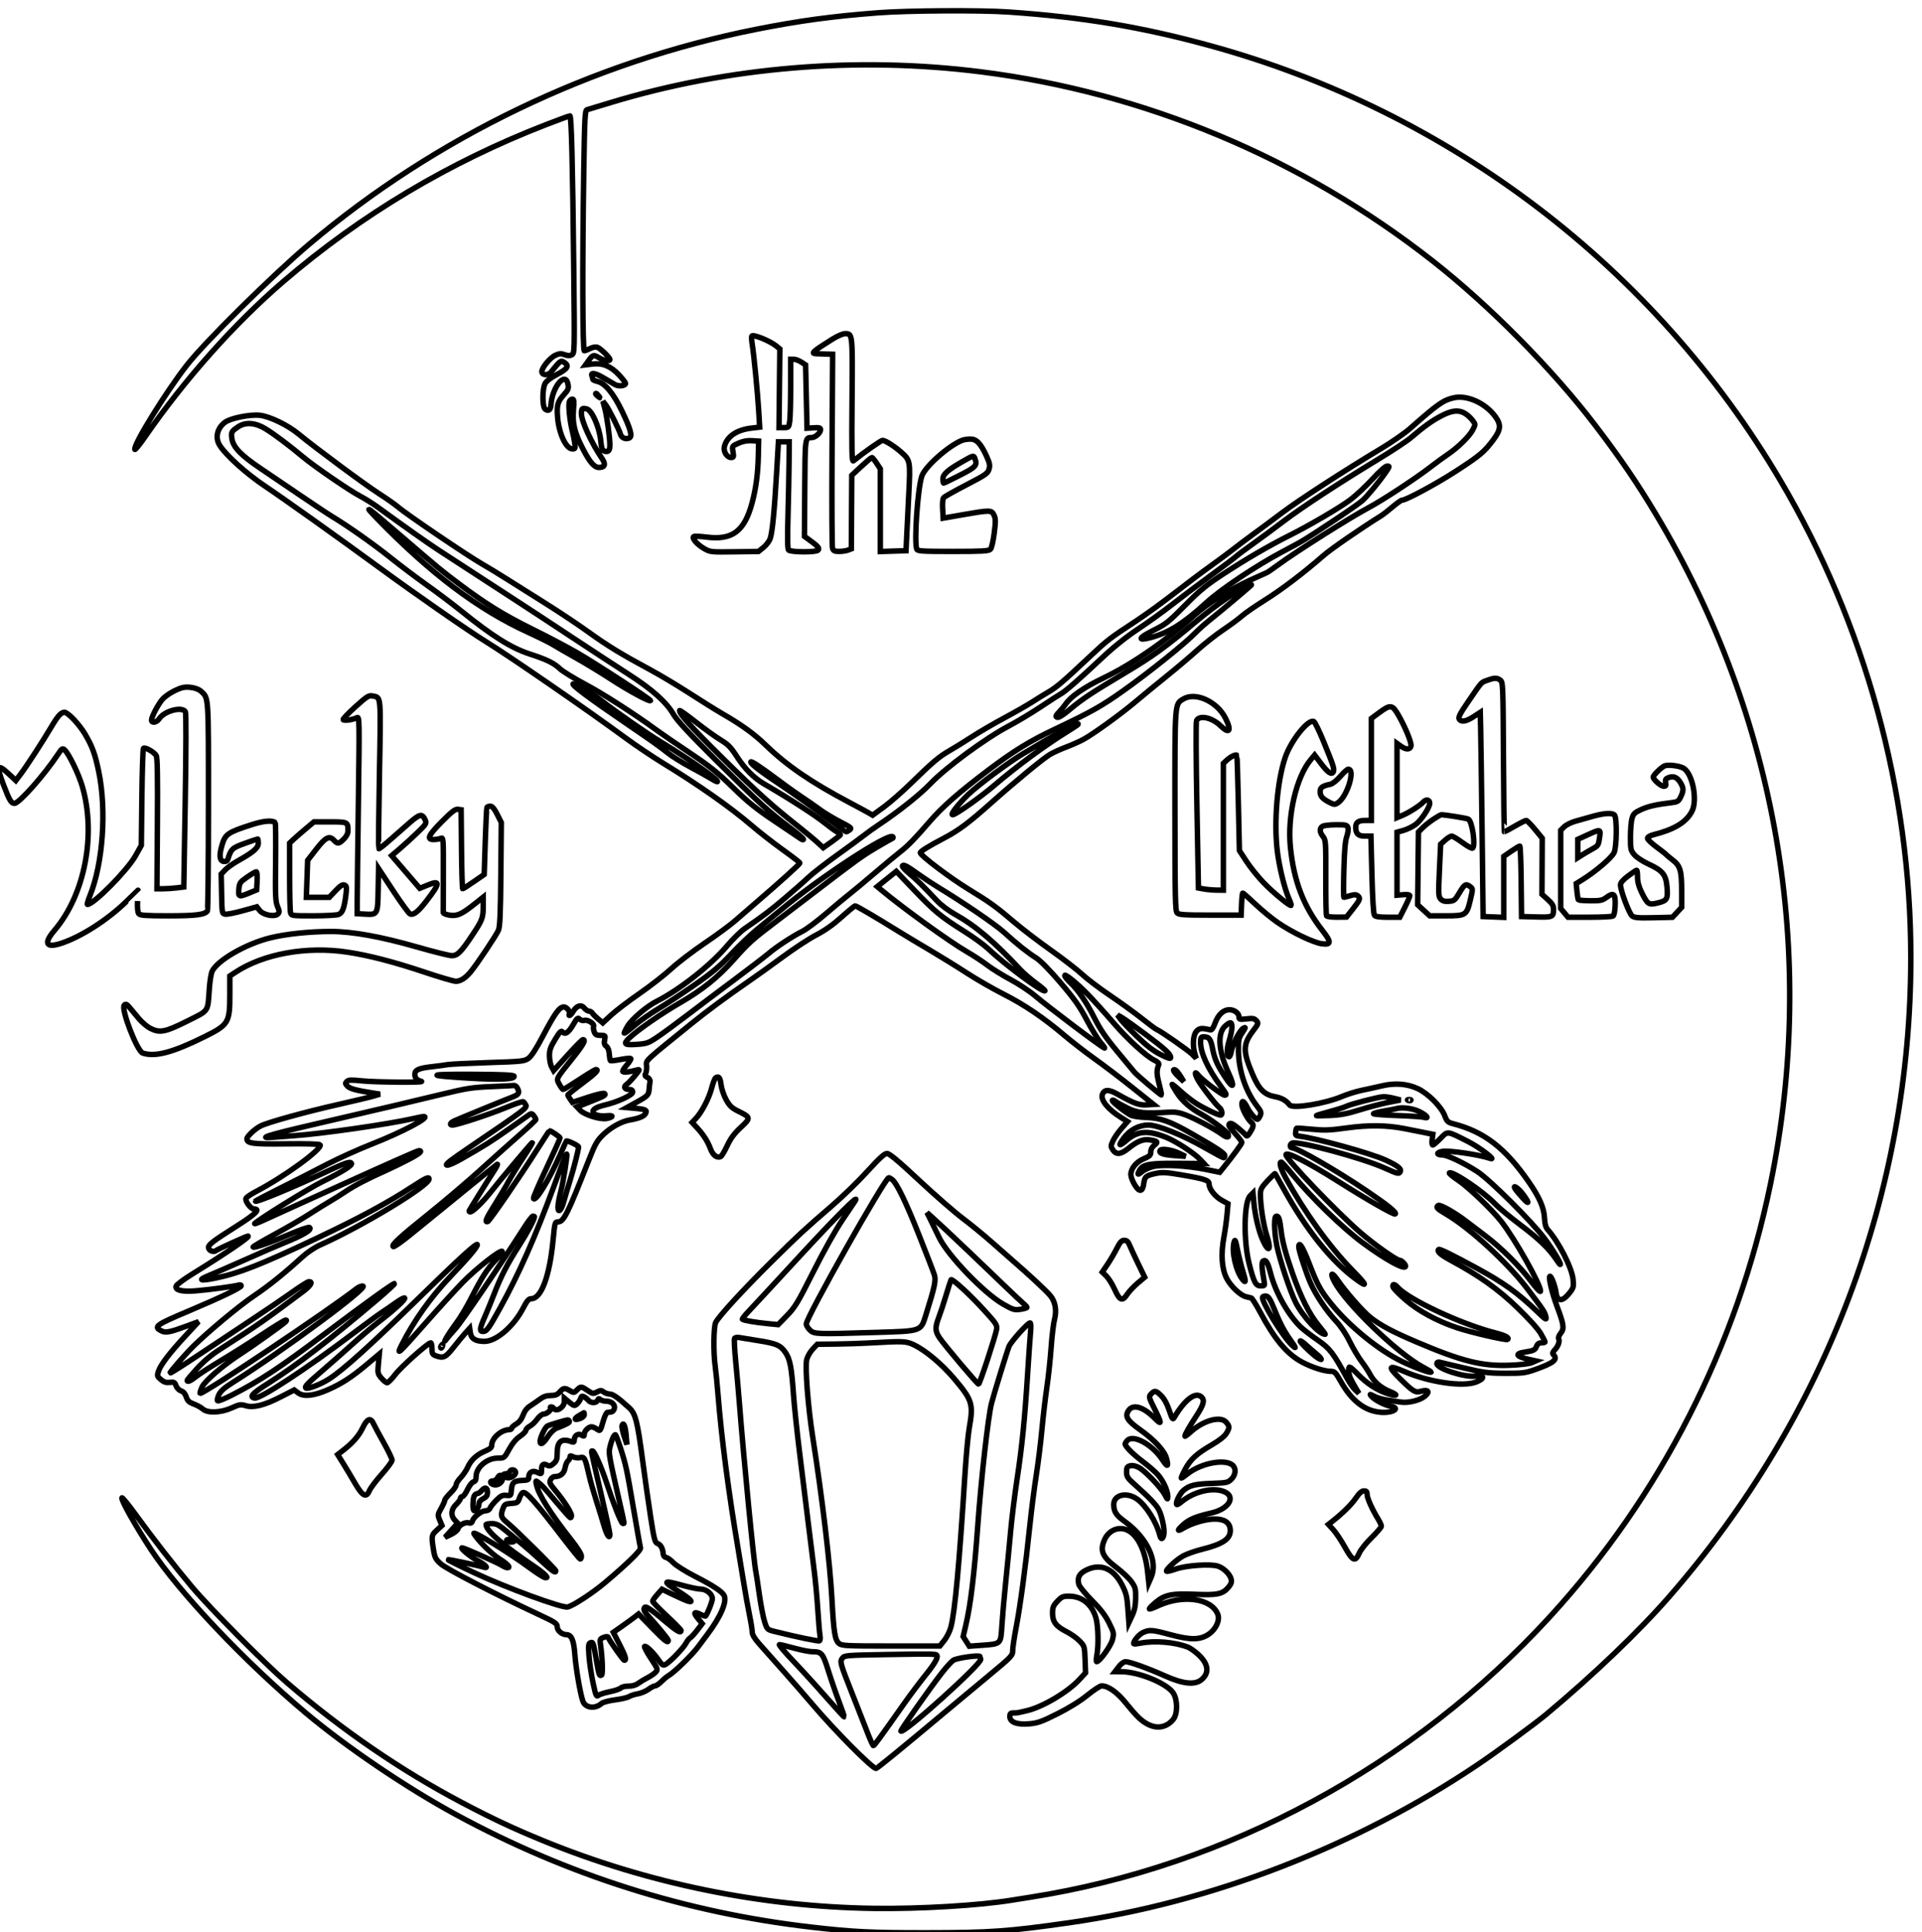 <svg viewBox="412.918 -193.257 66.165 66.513" height="66.513mm" width="66.165mm" xmlns:xlink="http://www.w3.org/1999/xlink" xmlns="http://www.w3.org/2000/svg">
    <path d="M758.5,1432.433C726.091,1429.947,703.598,1426.902,673,1420.858C558.024,1398.147,447.542,1345.018,358.5,1269.621C332.719,1247.791,285.42,1201.009,272.837,1184.895C257.989,1165.88,235.18,1128.958,236.267,1125.698C236.457,1125.129,239.692,1129.126,243.456,1134.582C271.128,1174.686,306.266,1214.147,340.5,1243.564C395.097,1290.48,457.238,1327.58,525.297,1353.893C533.985,1357.252,541.467,1360,541.923,1360C542.991,1360,543.839,1326.235,544.627,1252.354C545.249,1193.955,545.232,1193.194,543.262,1192.14C541.828,1191.373,540.399,1191.401,538.174,1192.241C535.629,1193.201,534.456,1193.111,531.567,1191.734C527.681,1189.88,521.763,1182.48,522.225,1180.052C522.696,1177.575,526.688,1177.597,528.705,1180.087C535.236,1188.146,535.49,1188.336,537.809,1186.887C541.676,1184.472,540.461,1182.351,532.947,1178.403C528.451,1176.041,525.37,1173.682,524.447,1171.898C522.474,1168.082,522.487,1155.67,524.466,1154.028C526.758,1152.126,528.395,1153.321,528.635,1157.07C529.431,1169.513,538.811,1180.853,540.567,1171.495C541.143,1168.424,540.781,1167.5,537.638,1164.021C533.253,1159.167,532.57,1156.673,533.286,1148.133C534.248,1136.658,539.248,1126.021,543.687,1126.007C545.637,1126.001,545.82,1126.407,545.379,1129.75C545.107,1131.812,544.273,1135.975,543.525,1139C541.77,1146.1,540.703,1157.063,541.552,1159.274C541.916,1160.223,542.851,1161,543.63,1161C544.787,1161,544.927,1159.568,544.396,1153.195C543.612,1143.799,545.229,1137.263,551.172,1125.809C555.961,1116.576,559.077,1113,562.33,1113C566.439,1113,567.253,1115.161,564.615,1119.064C556.903,1130.479,550,1145.502,550,1150.871C550,1154.481,550.552,1154.946,553.813,1154.079C557.45,1153.112,562.658,1141.233,563.59,1131.777C564.116,1126.446,564.639,1124.932,566.118,1124.463C568.938,1123.568,570,1124.742,570,1128.757C570,1134.076,567.965,1148.724,566.424,1154.5L565.09,1159.5L567.04,1157C569.151,1154.295,576.404,1139.881,577.456,1136.301C578.184,1133.825,580.86,1132.625,583.444,1133.617C586.061,1134.621,584.73,1139.677,578.394,1152.808C572.416,1165.195,566.486,1172.295,561.136,1173.47C559.411,1173.849,558,1174.536,558,1174.998C558,1175.459,557.727,1176.548,557.393,1177.418C556.399,1180.009,559.962,1179.305,565.883,1175.741C568.843,1173.958,572.364,1171.897,573.707,1171.16C576.284,1169.745,581,1170.328,581,1172.062C581,1172.625,578.933,1175.295,576.407,1177.995C570.674,1184.125,564.949,1186.51,557.955,1185.681L552.925,1185.085L555.009,1188.012C557.989,1192.198,558.647,1192.381,562.386,1190.07C565.778,1187.974,570,1187.295,570,1188.847C570,1190.233,563.209,1196.799,561.075,1197.476C559.989,1197.821,557.75,1197.405,556.1,1196.552C554.449,1195.698,552.627,1195,552.05,1195C550.821,1195,550.638,1254.927,551.663,1321.176C552.247,1358.944,552.506,1363.904,553.912,1364.307C554.785,1364.557,562.25,1366.814,570.5,1369.322C652.992,1394.395,743.363,1401.916,830.5,1390.959C945.715,1376.472,1056.084,1330.294,1148,1258.119C1188.047,1226.673,1232.089,1182.153,1262.265,1142.615C1279.523,1120.003,1291.514,1102.432,1304.774,1080.322C1389.973,938.266,1418.641,770.803,1385.375,609.5C1361.906,495.707,1308.306,390.588,1230.385,305.54C1134.317,200.686,1003.794,130.212,865.5,108.528C860,107.665,854.261,106.755,852.747,106.504C829.975,102.737,787.877,100.211,755.439,100.664C676.432,101.769,596.455,118.152,523,148.278C502.156,156.828,487.366,163.767,466.081,174.985C423.211,197.58,382.107,225.76,343,259.366C327.593,272.606,289.037,311.496,276.319,326.624C263.644,341.701,249.314,360.107,236.469,377.807C231.557,384.576,227.382,389.647,227.192,389.076C226.617,387.35,236.77,369.288,247.546,352.87C267.377,322.654,313.663,273.798,356.5,237.865C385.005,213.955,426.999,185.52,461.5,166.769C540.05,124.077,623.321,97.675,711.5,87.503C740.818,84.121,753.481,83.501,792.5,83.538C837.376,83.58,849.494,84.434,892.807,90.609C992.883,104.876,1094.445,144.216,1180,201.852C1193.033,210.632,1220.232,230.606,1228,237.102C1261.454,265.079,1292.879,295.167,1314.288,319.722C1424.504,446.13,1484.055,603.799,1483.981,769C1483.928,886.056,1452.001,1002.634,1392.234,1104C1304.11,1253.461,1160.111,1363.192,991.5,1409.371C943.558,1422.501,902.568,1429.34,850,1432.977C830.36,1434.336,779.356,1434.033,758.5,1432.433z" style="stroke:#000000;stroke-width:1.015mm;fill:none" transform="matrix(0.049,0,0,-0.049,405.983,-122.628)"></path>
    <path d="M562.128,1163.25C563.371,1161.664,563.336,1161.629,561.75,1162.872C560.084,1164.179,559.555,1165,560.378,1165C560.585,1165,561.373,1164.213,562.128,1163.25z" style="stroke:#000000;stroke-width:1.015mm;fill:none" transform="matrix(0.049,0,0,-0.049,405.983,-122.628)"></path>
    <path d="M726.5,1203.242C712.674,1194.584,710.966,1193.085,714.75,1192.927C715.713,1192.887,718.75,1192.775,721.5,1192.677L726.5,1192.5L726.1,1125.5C725.88,1088.65,726.023,1057.488,726.417,1056.25C726.998,1054.428,727.871,1054,731.002,1054C733.129,1054,735.943,1054.408,737.255,1054.907L739.641,1055.814L739.793,1081.657L739.946,1107.5L746.677,1113.75C750.378,1117.188,753.706,1120,754.071,1120C754.436,1120,755.919,1118.21,757.367,1116.021L760,1112.043L760,1082.984L760,1053.925L769.029,1054.213L778.057,1054.5L778.532,1064.5C778.793,1070,779.463,1083.62,780.021,1094.766C781.159,1117.509,781.042,1118.121,774.478,1123.885C769.803,1127.99,763.438,1132,761.598,1132C760.451,1132,749.082,1124.032,741.145,1117.667C740.007,1116.755,739.846,1123.583,740.145,1160.13C740.53,1207.372,740.57,1207.001,735.128,1206.999C733.682,1206.999,729.8,1205.308,726.5,1203.242z" style="stroke:#000000;stroke-width:1.015mm;fill:none" transform="matrix(0.049,0,0,-0.049,405.983,-122.628)"></path>
    <path d="M669.688,1205.291C669.424,1204.856,669.582,1202.146,670.041,1199.268C671.261,1191.604,673.818,1165.196,674.578,1152.402L675.238,1141.303L669.369,1140.616C659.056,1139.409,652.228,1134.739,650.456,1127.682C649.608,1124.301,652.214,1120,655.111,1120C656.967,1120,657.107,1120.406,656.497,1124.016C655.82,1128.027,655.825,1128.035,660.426,1130.07C663.49,1131.426,666.619,1132.006,669.767,1131.804L674.5,1131.5L674.279,1121C674.02,1108.704,672.649,1098.365,669.928,1088.191C664.588,1068.221,656.102,1061.789,638.075,1064.05C633.593,1064.612,629.497,1064.807,628.974,1064.484C627.345,1063.477,631.035,1059.064,635.892,1056.209C640.465,1053.521,640.628,1053.502,657.447,1053.735L674.394,1053.969L677.947,1056.832C679.901,1058.406,682.019,1061.242,682.654,1063.133C684.147,1067.581,685.565,1082.147,687.143,1109.25L688.409,1131L692.204,1131L696,1131L695.878,1116.25C695.811,1108.137,695.473,1091.223,695.128,1078.662C694.688,1062.676,694.827,1055.554,695.591,1054.922C697.442,1053.39,714.703,1053.304,716.198,1054.82C717.566,1056.206,716.401,1057.55,709.515,1062.531L706.707,1064.561L706.92,1098.512C707.143,1134.244,707.104,1133.953,711.75,1133.985C714.349,1134.002,718,1137.269,718,1139.576C718,1140.83,717.031,1141.091,713.25,1140.858L708.5,1140.565L708,1162.8L707.5,1185.035L704.5,1187.011C702.85,1188.098,700.487,1188.99,699.25,1188.993L697,1189L697,1169.64C697,1158.991,696.714,1148.191,696.364,1145.64C695.747,1141.139,695.625,1141,692.276,1141L688.824,1141L689.113,1168.628L689.403,1196.255L686.951,1198.273C682.561,1201.887,670.579,1206.758,669.688,1205.291z" style="stroke:#000000;stroke-width:1.015mm;fill:none" transform="matrix(0.049,0,0,-0.049,405.983,-122.628)"></path>
    <path d="M1162.734,1161.909C1155.354,1160.176,1151.788,1157.662,1132.196,1140.385C1128.382,1137.021,1119.015,1130.54,1111.381,1125.981C1086.869,1111.345,1054.461,1090.333,1042.449,1081.291C1036.027,1076.456,1026.886,1069.674,1022.136,1066.221C1017.386,1062.767,1011.025,1057.984,1008,1055.592C1004.975,1053.199,997.721,1047.822,991.879,1043.642C986.037,1039.463,974.562,1030.835,966.379,1024.469C958.196,1018.103,946.325,1009.499,940,1005.348C920.867,992.792,919.605,991.816,906.324,979.329C888.491,962.561,883.8,958.549,878.291,955.354C875.656,953.826,870.476,950.632,866.779,948.258C863.083,945.883,854.206,940.813,847.053,936.991C839.9,933.168,829.649,927.191,824.274,923.709C818.898,920.226,811.881,915.89,808.679,914.074C801.498,910,796.691,905.947,782,891.575C775.675,885.388,766.923,877.708,762.551,874.509L754.602,868.692L751.551,870.458C749.873,871.429,743.775,874.723,738,877.777C711.388,891.849,694.346,903.543,679.5,917.919C671.361,925.8,662.464,932.237,649,939.986C644.875,942.36,634.586,948.777,626.136,954.246C617.686,959.715,605.311,967.124,598.636,970.711C578.51,981.525,568.112,987.867,555.222,997.191C548.469,1002.075,535.194,1010.945,525.722,1016.901C516.25,1022.857,503.55,1030.853,497.5,1034.669C491.45,1038.485,483.8,1043.135,480.5,1045.003C470.455,1050.688,427.047,1080.116,421.05,1085.305C419.152,1086.947,413.077,1091.208,407.55,1094.773C397.392,1101.325,362.554,1127.153,351.5,1136.327C343.752,1142.758,330.933,1148.948,323.889,1149.661C317.172,1150.341,303.757,1147.675,299.833,1144.881C294.114,1140.808,292.467,1133.927,295.912,1128.5C300.423,1121.394,314.531,1108.697,327.733,1099.862C340.685,1091.193,379.999,1063.181,407.406,1043.091C433.752,1023.78,469.946,998.632,483,990.567C499.801,980.188,554.089,942.745,580.776,923.13C588.078,917.763,599.899,909.801,607.045,905.436C632.123,890.118,654.741,874.221,669.5,861.54C675,856.815,684.9,849.087,691.5,844.368C698.1,839.649,703.5,835.475,703.5,835.092C703.5,834.385,689.414,821.65,673.535,808C668.737,803.875,661.816,797.878,658.155,794.674C654.495,791.47,644.816,784.333,636.646,778.815C628.477,773.296,617.902,765.207,613.146,760.839C608.391,756.471,598.256,748.569,590.625,743.28C582.993,737.99,574.11,731.219,570.885,728.233L565.021,722.804L561.761,725.526C559.967,727.023,558.14,728.867,557.7,729.624C557.26,730.381,556.208,731,555.361,731C554.514,731,553.046,731.957,552.098,733.127C549.882,735.863,546.683,734.965,544.305,730.939C542.547,727.963,540.622,726.851,541.589,729.371C542.174,730.895,539.517,734.018,537.679,733.968C534.453,733.881,531.366,729.557,522.533,712.759C518.136,704.396,514.787,699.273,512.787,697.849C509.941,695.821,508.096,695.627,484.621,694.877C470.804,694.436,458.047,693.814,456.271,693.496C454.495,693.178,449.441,692.507,445.041,692.005C435.573,690.925,433,689.767,433,686.587C433,684.019,434.424,682.48,437.5,681.724C441.346,680.778,405.414,681.044,396.048,682.03C388.281,682.848,386.346,682.775,385.191,681.62C383.984,680.412,384.06,679.94,385.731,678.269C387.522,676.478,391.964,675.301,404,673.43L408.5,672.731L404,671.375C401.525,670.629,390.275,667.941,379,665.401C356.538,660.34,329.767,652.941,324.716,650.396C320.734,648.39,315,643.045,315,641.339C315,638.025,319.121,637.495,342.669,637.785C356.406,637.954,366.076,637.687,366.42,637.129C368.168,634.301,341.294,614.673,321.705,604.469C317.968,602.522,314.663,600.286,314.362,599.5C313.586,597.478,317.754,592,320.068,592C324.757,592,321.084,588.443,307.5,579.826C291.287,569.543,288,567.047,288,565.019C288,562.836,291.532,561.372,293.298,562.823C294.434,563.756,314.771,573,315.688,573C318.017,573,301.235,561.545,276.51,546.259C270.466,542.522,265.371,538.686,265.188,537.735C264.642,534.904,269.46,533.782,278.997,534.519C287.988,535.214,306.301,537.68,309.25,538.593C310.212,538.891,311,538.667,311,538.095C311,536.775,296.404,529.764,274.132,520.388C250.843,510.582,249.05,509.256,255.097,506.304C258.003,504.885,261.122,505.505,272.767,509.813L281.033,512.872L271.853,502.948C260.675,490.864,254.394,482.631,252.87,478.067C251.805,474.876,251.922,474.464,254.523,472.226C256.624,470.419,258.184,469.919,260.778,470.222C263.813,470.577,264.352,470.29,265.195,467.87C265.743,466.299,267.254,464.749,268.711,464.263C270.384,463.705,271.652,462.227,272.383,459.981C273.264,457.274,274.375,456.228,277.65,455.021C279.933,454.179,282.792,452.593,284.005,451.495C287.351,448.468,296.811,448.851,304.393,452.322C309.649,454.729,310.651,454.885,314.128,453.844C319.619,452.198,327.188,454.104,338.81,460.058L348.235,464.886L351.06,462.797C354.906,459.954,362.169,460.755,372.028,465.11C381.748,469.402,388.509,473.797,399.264,482.813L408.029,490.16L407.392,483.303C406.792,476.851,406.914,476.255,409.466,473.223C410.957,471.45,412.781,470,413.518,470C414.255,470,416.82,472.587,419.218,475.75C423.266,481.09,442.209,498,444.142,498C444.614,498,445,496.189,445,493.975C445,490.575,445.398,489.799,447.565,488.975C452.934,486.934,454.572,487.688,460.117,494.75C463.032,498.462,466.786,503.011,468.459,504.858L471.5,508.216L472,504.885C472.604,500.859,475.647,499.036,481.798,499.015C490.144,498.986,502.44,509.538,509.125,522.465C511.761,527.563,512.993,528.993,514.75,528.996C521.817,529.008,527.654,544.689,530.106,570.25C531.279,582.474,531.423,583,533.597,583C537.581,583,540.147,588.156,555.249,626.5C559.742,637.908,560.989,640.094,565.435,644.352C570.82,649.509,578.249,653.6,584,654.575C590.323,655.647,594,657.131,595.01,659.019C596.337,661.498,595.226,662.079,587.886,662.744L581.908,663.286L588.896,667.145C596.664,671.435,597.246,672.057,597.598,676.44C597.733,678.123,597.991,680.374,598.172,681.442C598.375,682.643,597.679,683.803,596.345,684.486C594.696,685.331,594.413,685.987,595.14,687.285C595.662,688.218,595.956,690.648,595.794,692.685C595.472,696.743,593.524,694.916,627.5,722.415C638.129,731.018,652.698,741.787,666.847,751.5C672.456,755.35,683.58,763.327,691.568,769.226C699.555,775.126,710.105,782.026,715.01,784.559C720.907,787.605,726.907,791.842,732.715,797.062C737.547,801.405,741.887,804.968,742.359,804.979C743.19,804.999,757.574,796.544,773,786.968C777.125,784.407,786.8,778.596,794.5,774.055C802.2,769.513,814.004,762.216,820.73,757.838C827.457,753.459,839.095,746.762,846.592,742.953C861.419,735.422,874.548,726.516,889.492,713.853C894.768,709.382,904.23,702.064,910.521,697.59C916.811,693.115,928.707,684.065,936.957,677.477L951.956,665.5L946.935,665.196C941.722,664.881,938.088,666.233,926.275,672.884C920.53,676.118,917.327,676.033,916.037,672.612C914.551,668.671,919.776,662.154,929.099,656.318L933.698,653.44L929.455,648.617C927.121,645.965,924.427,642.056,923.469,639.931C921.841,636.32,921.835,635.9,923.386,633.533C925.689,630.019,929.002,630.317,934.172,634.504C940.532,639.654,944.676,641.307,949.353,640.56C954.935,639.667,955.411,639.111,952.534,636.848C950.928,635.585,950,633.855,950,632.126C950,629.803,949.263,629.086,945.051,627.306C939.747,625.065,936.01,620.432,936.004,616.088C936.002,614.761,937.159,611.697,938.576,609.279C941.894,603.618,944.272,603.826,945.079,609.848C945.746,614.834,946.608,615.551,953.72,617.038C958.024,617.938,961.074,617.767,971.115,616.061C988.011,613.192,991,612.204,991,609.49C991,606.047,995.166,600.727,999.914,598.106L1004.25,595.712L1003.585,588.106C1003.219,583.923,1002.213,576.675,1001.349,572C999.187,560.299,999.884,550.044,1003.296,543.362C1006.175,537.725,1013.01,531.237,1016.973,530.38C1018.363,530.079,1020.003,529.683,1020.617,529.499C1021.231,529.315,1024.078,524.778,1026.943,519.416C1037.185,500.247,1045.834,489.994,1056.528,484.345C1063.315,480.76,1071.907,478.011,1076.432,477.977C1079.183,477.956,1079.91,477.226,1083.46,470.914C1091.077,457.373,1100.212,450.245,1111.226,449.246C1120.029,448.448,1126.111,452.189,1118.25,453.566C1114.066,454.3,1107.094,457.977,1104.92,460.597C1103.653,462.124,1103.878,462.109,1107,460.454C1108.925,459.434,1112.975,458.254,1116,457.833C1119.025,457.411,1123.253,456.77,1125.396,456.407C1130.587,455.528,1138.803,457.466,1142.505,460.442C1146.353,463.537,1145.022,465.44,1140.013,464.004C1135.776,462.788,1134.353,463.647,1124.66,473.277C1116.164,481.717,1116.998,482.637,1128.631,477.658C1145.783,470.317,1169.25,466.914,1178.464,470.433C1184.861,472.876,1184.722,475.486,1178.24,474.626C1170.478,473.597,1151,479.89,1151,483.427C1151,484.226,1151.741,484.651,1152.75,484.43C1153.713,484.22,1161.475,482.389,1170,480.361C1183.732,477.095,1187.04,476.667,1199,476.612C1211.385,476.555,1213.16,476.785,1220.5,479.396C1233.241,483.93,1236.202,486.398,1232.883,489.717C1232.061,490.539,1232.335,491.443,1233.922,493.147C1236.328,495.729,1237.531,499.332,1236.529,500.953C1236.167,501.539,1236.831,503.24,1238.004,504.733C1240.619,508.057,1240.257,510.68,1235.389,523.709C1231.989,532.807,1229.383,543.716,1230.373,544.706C1231.214,545.548,1234.174,537.805,1234.729,533.31C1235.555,526.619,1239.387,526.708,1244.597,533.538C1246.99,536.675,1247.213,537.643,1246.699,542.629C1245.852,550.834,1236.563,569.003,1228.816,577.608C1227.502,579.068,1226.828,581.543,1226.623,585.66C1226.26,592.97,1223.05,600.29,1215.349,611.365C1198.892,635.031,1184.109,646.358,1162.385,651.946C1158.752,652.88,1158.064,653.543,1156.515,657.599C1154.103,663.916,1144.678,673.343,1137.48,676.638C1130.062,680.034,1121.586,680.687,1112.526,678.561C1108.69,677.661,1102.286,676.25,1098.295,675.426C1094.303,674.601,1087.991,672.633,1084.269,671.051C1072.429,666.021,1049.771,662.34,1047.586,665.092C1044.939,668.424,1042.024,670.047,1036.962,671.007C1029.779,672.369,1026.047,676.115,1021.635,686.389C1014.571,702.839,1014.635,707.706,1022.04,717.418C1025.695,722.211,1025.804,722.56,1024.195,724.34C1022.786,725.898,1021.613,726.11,1017.25,725.599C1012.583,725.051,1012,725.188,1012,726.836C1012,729.555,1008.793,732,1005.227,732C1000.993,732,997.334,728.557,995.131,722.5C993.955,719.264,992.817,717.621,991.907,717.844C985.924,719.306,984.212,719.144,982.14,716.92C979.771,714.377,979.224,707.193,980.943,701.199L981.886,697.91L979.14,700.705C976.442,703.45,957.23,716.852,954.097,718.174C953.219,718.545,948.56,721.998,943.745,725.848C938.93,729.699,928.903,736.962,921.463,741.989C914.023,747.015,905.138,753.738,901.718,756.928C898.298,760.117,888.486,767.703,879.913,773.784C871.34,779.865,859.916,788.589,854.526,793.17C840.989,804.677,837.515,807.183,821.5,816.994C809.034,824.63,788.308,840.287,788.085,842.237C787.971,843.227,793.943,846.932,804.981,852.721C815.099,858.028,822.209,863.364,838.5,877.876C855.012,892.585,874.532,908.641,879.294,911.432C881.619,912.795,886.666,915.088,890.51,916.528C894.355,917.969,899.763,920.367,902.529,921.858C909.575,925.655,928.8,939.558,939.5,948.593C944.45,952.773,954.125,960.72,961,966.254C967.875,971.787,977.609,980.021,982.632,984.552C987.654,989.082,995.912,995.579,1000.982,998.988C1006.052,1002.397,1011.905,1006.726,1013.988,1008.608C1016.071,1010.49,1023.338,1015.519,1030.138,1019.784C1042.107,1027.291,1057.314,1038.844,1071.249,1051.018C1076.665,1055.75,1097.027,1069.81,1112.015,1079.168C1113.398,1080.031,1116.971,1082.822,1119.955,1085.369C1122.939,1087.916,1125.903,1090,1126.542,1090C1129.363,1090,1150.779,1101.546,1164.5,1110.463C1181.277,1121.366,1184.358,1123.948,1190.63,1132.36C1195.925,1139.461,1196.258,1142.964,1192.174,1148.6C1185.207,1158.215,1172.145,1164.12,1162.734,1161.909z" style="stroke:#000000;stroke-width:1.015mm;fill:none" transform="matrix(0.049,0,0,-0.049,405.983,-122.628)"></path>
    <path d="M1171.938,1150.16C1173.279,1149.179,1175.233,1147.229,1176.28,1145.827C1178.153,1143.318,1178.152,1143.218,1176.195,1139.382C1173.914,1134.91,1165.79,1126.947,1158.5,1122.037C1155.75,1120.185,1150.8,1116.578,1147.5,1114.023C1136.11,1105.202,1113.1,1090.091,1102.317,1084.349C1089.983,1077.782,1052.424,1054.062,1040.55,1045.339C1036.177,1042.128,1032.127,1039.331,1031.55,1039.124C1030.973,1038.917,1025.55,1036.476,1019.5,1033.699C1005.339,1027.201,989.82,1017.411,980.705,1009.226C960.357,990.952,936.688,974.622,916.599,964.997C903.094,958.527,893.671,951.989,890.099,946.61C889.328,945.449,887.341,943.052,885.684,941.282C883.19,938.619,882.943,937.959,884.253,937.456C885.29,937.059,888.367,938.98,893.168,943.023C901.818,950.306,908.48,954.719,932,968.74C951.148,980.154,960.132,986.655,981.911,1004.852C995.635,1016.318,1012.018,1027.577,1018.5,1029.996C1021.059,1030.951,1021.28,1030.914,1020,1029.746C1016.122,1026.206,997.809,1010.86,992,1006.284C988.425,1003.467,983.475,999.058,981,996.485C973.992,989.2,948.143,968.479,930.5,956.004C915.009,945.051,908.143,941.198,882.311,928.962C864.787,920.661,853.612,913.779,835.839,900.341C814.997,884.583,803.648,874.618,794.632,864.16C784.308,852.184,779.25,846.984,774.005,842.954C771.534,841.054,763.433,834.32,756.005,827.989C748.577,821.657,740.475,814.916,738,813.007C735.525,811.099,728.325,805.097,722,799.669C715.675,794.242,708.25,788.663,705.5,787.272C698.22,783.588,687.244,776.391,681.5,771.534C678.75,769.21,667.725,760.767,657,752.773C646.275,744.779,631.39,733.572,623.922,727.869C616.454,722.166,607.229,715.408,603.422,712.851C597.018,708.55,595.919,708.162,588.75,707.678C580.021,707.088,579.168,707.871,583.753,712.263C589.451,717.722,605.969,729.192,618.96,736.71C635.053,746.024,645.586,754.469,656.885,767.115C667.861,779.4,669.793,781.132,687.5,794.57C695.75,800.831,709.025,810.961,717,817.082C742.815,836.897,747.319,840.132,757.365,846.071C762.804,849.287,767.76,852.1,768.377,852.322C768.995,852.544,769.161,853.089,768.747,853.533C765.878,856.606,717.651,825.083,690.126,802.144C685.932,798.649,678.675,792.709,674,788.944C669.325,785.18,660.946,777.223,655.38,771.264C647.257,762.566,642.125,758.245,629.38,749.37C620.646,743.288,609.179,735.751,603.898,732.621C598.617,729.491,591.192,724.285,587.398,721.052C583.604,717.819,580.333,715.34,580.128,715.542C579.924,715.744,580.951,717.947,582.411,720.438C585.323,725.407,595.936,734.467,603,738.014C618.796,745.946,640.98,763.412,652.293,776.824C656.318,781.596,661.893,787.075,664.682,789C678.564,798.582,682.4,801.492,693.018,810.49C699.333,815.842,706.75,822.376,709.5,825.01C712.25,827.644,721.25,834.639,729.5,840.555C737.75,846.47,746.3,852.748,748.5,854.505C750.7,856.263,755.425,859.649,759,862.03C772.849,871.255,787.819,883.163,795,890.665C806.13,902.292,833.955,922.779,850.309,931.386C856.255,934.515,866.38,940.592,872.809,944.89C879.239,949.187,885.531,953.246,886.79,953.909C889.825,955.505,899.606,964.041,915.5,978.962C924.01,986.952,932.817,994.02,941,999.429C947.875,1003.973,958.736,1011.787,965.135,1016.793C971.534,1021.799,983.684,1030.934,992.135,1037.094C1000.586,1043.254,1008.537,1049.229,1009.805,1050.373C1011.073,1051.517,1016.549,1055.613,1021.975,1059.476C1027.401,1063.339,1036.939,1070.385,1043.17,1075.133C1055.848,1084.793,1082.432,1102.206,1109.497,1118.577C1119.395,1124.565,1129.745,1131.379,1132.497,1133.72C1142.301,1142.061,1147.595,1145.839,1154.5,1149.423C1162.23,1153.435,1167.177,1153.644,1171.938,1150.16z" style="stroke:#000000;stroke-width:1.015mm;fill:none" transform="matrix(0.049,0,0,-0.049,405.983,-122.628)"></path>
    <path d="M328.439,1139.921C334.476,1136.172,344.962,1128.283,354.254,1120.5C362.36,1113.71,387.12,1096.715,394.5,1092.875C397.8,1091.158,403.363,1087.671,406.861,1085.126C426.125,1071.117,441.517,1060.246,449.5,1055.012C459.185,1048.662,477.942,1036.463,503.5,1019.893C512.3,1014.188,530.386,1002.316,543.692,993.51C556.998,984.705,574.543,973.225,582.681,968C599.652,957.104,609.574,948.284,614.649,939.58C617.197,935.21,625.688,926.049,644.847,907C673.838,878.176,681.581,871.111,696.308,860.041C701.638,856.035,706,852.306,706,851.756C706,851.206,705.143,851.373,704.095,852.128C703.048,852.883,694.835,858.42,685.845,864.434C672.779,873.176,666.893,877.926,656.5,888.116C645.926,898.485,640.279,903.018,626.237,912.409C616.743,918.76,606.618,925.684,603.737,927.796C587.797,939.485,565.741,953.689,553,960.471C545.025,964.715,536.925,969.673,535,971.488C530.561,975.673,525.994,977.906,513.5,982C500.545,986.245,487.264,994.606,465.38,1012.293C459.396,1017.13,448.652,1025.229,441.505,1030.293C434.358,1035.357,422.823,1044.052,415.872,1049.615C403.934,1059.17,385.972,1071.835,374.905,1078.5C372.165,1080.15,362.404,1086.629,353.212,1092.899C344.02,1099.168,331.325,1107.765,325,1112.004C311.184,1121.262,305.508,1127.034,304.531,1132.819C303.711,1137.673,304.025,1138.309,308.832,1141.538C314.116,1145.087,321.039,1144.516,328.439,1139.921z" style="stroke:#000000;stroke-width:1.015mm;fill:none" transform="matrix(0.049,0,0,-0.049,405.983,-122.628)"></path>
    <path d="M550.86,957.989C553.962,956.333,559.425,952.73,563,949.983C575.906,940.066,595.713,926.277,606,920.048C625.974,907.952,646.711,893.377,645.57,892.237C645.36,892.027,643.459,892.938,641.344,894.26C639.23,895.582,632.658,899.253,626.739,902.416C620.821,905.579,613.621,910.063,610.739,912.38C605.468,916.619,599.102,921.145,582.5,932.455C555.349,950.953,542.09,960.863,544.36,960.962C544.833,960.983,547.758,959.645,550.86,957.989z" style="stroke:#000000;stroke-width:1.015mm;fill:none" transform="matrix(0.049,0,0,-0.049,405.983,-122.628)"></path>
    <path d="M647.817,921.565C653.1,918.394,654.994,916.44,659.388,909.629C664.835,901.186,671.257,894.764,678.37,890.646C695.432,880.769,714.276,868.649,720.831,863.337C723.763,860.961,727.476,858.241,729.081,857.293C730.686,856.345,732,855.304,732,854.981C732,854.658,729.274,852.471,725.943,850.122L719.886,845.851L715.693,849.711C713.387,851.835,707,857.128,701.5,861.474C683.42,875.76,673.806,884.463,648.847,909.133C626.616,931.107,619,939.537,619,942.171C619,942.661,624.062,939.079,630.25,934.21C636.438,929.341,644.343,923.651,647.817,921.565z" style="stroke:#000000;stroke-width:1.015mm;fill:none" transform="matrix(0.049,0,0,-0.049,405.983,-122.628)"></path>
    <path d="M899,932.571C899,932.335,895.513,929.995,891.25,927.37C876.006,917.984,855.761,903.061,840.077,889.649C830.261,881.255,812.91,869,810.841,869C808.948,869,814.413,876.112,821.794,883.254C828.586,889.826,850.63,906.2,860.704,912.156C884.397,926.163,888.865,928.694,893.461,930.71C899.143,933.202,899,933.154,899,932.571z" style="stroke:#000000;stroke-width:1.015mm;fill:none" transform="matrix(0.049,0,0,-0.049,405.983,-122.628)"></path>
    <path d="M688,893.513C696.338,887.289,700.819,884.132,711,877.309C712.375,876.388,715.75,873.987,718.5,871.974C721.25,869.961,727.275,866.371,731.889,863.996C739.504,860.076,740.11,859.553,738.448,858.339C737.441,857.602,736.366,857.01,736.059,857.022C735.751,857.034,728.525,862.267,720,868.65C711.475,875.034,698.425,884.311,691,889.267C676.259,899.105,669,904.637,669,906.033C669,907.133,675.427,902.898,688,893.513z" style="stroke:#000000;stroke-width:1.015mm;fill:none" transform="matrix(0.049,0,0,-0.049,405.983,-122.628)"></path>
    <path d="M787,827.045C790.575,824.472,796.875,820.319,801,817.818C818.69,807.089,840.979,791.837,847,786.34C855.734,778.365,863.824,771.915,869.496,768.401C872.361,766.628,878.959,759.917,886.477,751.134C896.339,739.612,900.003,734.428,904.987,724.947C908.404,718.446,912.824,711.229,914.809,708.91C916.794,706.591,917.986,704.875,917.458,705.097C914.701,706.254,878.166,733.773,868.597,741.9C864.801,745.124,857.157,750.178,851.612,753.131C846.066,756.084,838.713,760.647,835.272,763.272C831.831,765.896,825.3,770.188,820.758,772.808C808.626,779.807,775.865,803.474,760.261,816.512L757.853,818.523L764.533,823.877L771.214,829.23L783.854,815.983C798.084,801.07,802.666,797.298,819.019,787.03C825.333,783.065,832.75,777.694,835.5,775.095C847.848,763.426,874.218,743.885,875.665,745.332C875.904,745.571,873.04,748.011,869.3,750.754C865.56,753.497,860.7,757.671,858.5,760.03C839.894,779.976,826.916,790.963,812.321,799.126C807.725,801.696,802.438,805.717,799.5,808.877C790.685,818.356,785.549,823.396,780.195,827.819C777.32,830.195,775.227,832.559,775.545,833.072C776.284,834.269,778.809,832.941,787,827.045z" style="stroke:#000000;stroke-width:1.015mm;fill:none" transform="matrix(0.049,0,0,-0.049,405.983,-122.628)"></path>
    <path d="M905.829,742.735C910.188,738.206,918.091,729.455,923.391,723.29C933.711,711.287,946.847,699.25,952.611,696.514C955.034,695.365,955.968,694.358,955.571,693.324C954.029,689.307,954.082,686.934,955.865,680C956.926,675.875,957.651,672.348,957.477,672.163C957.133,671.798,940.16,686.14,938.467,688.227C937.899,688.927,932.569,695.35,926.623,702.5C918.41,712.376,914.481,718.143,910.273,726.499C904.818,737.329,898.828,746.09,893.519,751C892.033,752.375,890.364,754.339,889.812,755.364C887.893,758.926,897.656,751.228,905.829,742.735z" style="stroke:#000000;stroke-width:1.015mm;fill:none" transform="matrix(0.049,0,0,-0.049,405.983,-122.628)"></path>
    <path d="M946.343,714.691C960.137,704.407,964,700.849,964,698.432C964,697.355,962.141,697.911,956.879,700.561C951.836,703.1,946.99,706.825,940.271,713.323C935.053,718.37,929.848,723.813,928.705,725.417L926.626,728.334L929.906,726.417C931.71,725.363,939.107,720.086,946.343,714.691z" style="stroke:#000000;stroke-width:1.015mm;fill:none" transform="matrix(0.049,0,0,-0.049,405.983,-122.628)"></path>
    <path d="M552.06,724.519C554.412,725.266,559.272,722.152,558.578,720.343C558.291,719.595,558.482,717.862,559.003,716.491C559.764,714.491,560.641,714,563.45,714C566.843,714,566.931,713.903,566.32,710.85C565.843,708.465,566.13,707.378,567.504,706.373C568.645,705.539,569.415,703.521,569.58,700.936C569.724,698.675,570.081,696.586,570.372,696.294C570.664,696.002,573.844,696.348,577.438,697.062C581.031,697.777,584.263,698.07,584.619,697.714C584.975,697.358,583.856,695.461,582.133,693.499C580.41,691.536,579,689.439,579,688.837C579,687.766,583.305,688.126,588.957,689.67C591.237,690.293,591.135,690.001,587.533,685.606C585.399,683.001,582.782,680.26,581.718,679.515C579.327,677.84,580.291,676,583.559,676C585.273,676,586,675.445,586,674.139C586,672.055,575.466,667.187,566.331,665.049C560.166,663.606,557.463,661.842,558.255,659.777C558.952,657.961,563.097,657.045,568.285,657.561C572.868,658.017,572.386,656.483,567.668,655.597C563.222,654.763,552.079,658.223,549.143,661.348L546.9,663.735L555.2,667.026C566.379,671.459,567.388,672.013,566.289,673.111C565.722,673.678,561.175,672.664,554.545,670.492L543.725,666.948L542.113,669.224C541.226,670.476,540.5,671.78,540.5,672.123C540.5,672.465,545.112,676.195,550.75,680.41C560.056,687.369,562.62,690,560.095,690C559.598,690,554.411,686.85,548.57,683C542.728,679.15,537.613,676,537.202,676C536.791,676,535.589,677.607,534.531,679.571C532.241,683.824,531.798,682.931,543.455,697.531C551.396,707.475,553.386,711,551.061,711C550.545,711,545.707,706.116,540.311,700.147L530.5,689.295L529.065,691.897C528.276,693.329,527.601,696.75,527.565,699.5C527.511,703.633,528.195,705.647,531.51,711.12C534.852,716.639,535.733,717.511,536.808,716.361C538.703,714.331,541.024,715.998,544.409,721.821C546.947,726.187,547.502,726.64,548.764,725.379C549.56,724.583,551.043,724.196,552.06,724.519z" style="stroke:#000000;stroke-width:1.015mm;fill:none" transform="matrix(0.049,0,0,-0.049,405.983,-122.628)"></path>
    <path d="M1007,719.63C1007,717.777,1006.146,713.587,1005.102,710.32C1003.293,704.656,1003.277,699,1005.071,699C1005.532,699,1006.216,700.688,1006.592,702.75C1007.55,708.014,1012.59,717.71,1015.053,719.029C1016.859,719.995,1016.766,719.603,1014.308,715.885C1011.749,712.014,1011.509,710.877,1011.606,703.069C1011.775,689.392,1016.627,674.78,1024.327,664.762C1027.558,660.558,1027.839,659.741,1026.824,657.512C1026.194,656.13,1025.386,655,1025.028,655C1023.651,655,1019.915,659.246,1018.015,662.97C1015.478,667.944,1014,668.87,1014,665.487C1014,662.749,1018.019,655.059,1020.545,652.962C1022.494,651.345,1022.379,650.134,1019.885,646.042C1018.114,643.138,1017.595,642.822,1016.638,644.065C1016.012,644.879,1013.442,647.212,1010.926,649.249C1007.519,652.008,1006.063,652.663,1005.219,651.819C1004.375,650.975,1005.35,649.303,1009.043,645.263C1011.769,642.279,1014,639.363,1014,638.781C1014,637.857,1007.799,629.38,1000.74,620.657L998.44,617.813L988.47,619.844C975.775,622.428,958.944,623.396,952.122,621.933C949.273,621.322,945.605,619.697,943.971,618.322C940.815,615.666,940.33,615.879,942.081,619.15C944.331,623.356,949.182,624.248,968.95,624.091L987.4,623.945L984.95,626.569C980.614,631.213,967.699,639.638,960.614,642.444C947.728,647.549,940.532,646.918,932.644,639.992C930.603,638.2,928.706,636.961,928.428,637.239C928.15,637.516,929.409,639.714,931.226,642.122C935.422,647.684,941.823,651,948.365,651C955.012,651,972.535,643.941,988.282,634.919C994.924,631.114,1000.728,628,1001.18,628C1001.631,628,1002,628.661,1002,629.469C1002,631.134,996.945,634.502,979,644.792C963.429,653.72,956.898,656.047,946.5,656.369C942.1,656.505,937.375,657.209,936,657.934C931.934,660.076,923,667.161,923,668.244C923,668.794,924.013,668.499,925.25,667.589C926.487,666.678,930.41,664.511,933.966,662.771C940.749,659.454,945.798,658.967,962.5,660.02C967.006,660.304,969.988,659.833,974.474,658.129C981.292,655.54,994.863,648.309,999.899,644.582C1003.408,641.985,1005.335,641.964,1004.349,644.533C1003.621,646.43,991.947,655.173,985.5,658.648C977.981,662.702,972.046,667.906,968.333,673.702C966.5,676.563,965,679.196,965,679.552C965,679.909,967.588,677.831,970.75,674.936C973.912,672.04,978.918,668.12,981.873,666.226C987.265,662.769,997.211,658,999.029,658C1000.627,658,1000.127,661.651,998.327,663.128C995.423,665.509,985.013,679.053,982.894,683.208C980.539,687.823,980.931,689.166,983.636,685.754C985.973,682.806,1000.274,672,1001.839,672C1003.598,672,1003.322,672.649,999.162,678.293C990.082,690.613,985,701.641,985,709.023C985,712.485,985.291,712.998,987.25,712.985C991.112,712.958,992.138,711.496,993.571,703.977C994.51,699.048,996.238,694.532,998.901,690.05C1007.348,675.832,1010.415,675.038,1004.174,688.686C997.411,703.475,996.738,715.797,1002.426,720.69C1006.064,723.819,1007,723.602,1007,719.63z" style="stroke:#000000;stroke-width:1.015mm;fill:none" transform="matrix(0.049,0,0,-0.049,405.983,-122.628)"></path>
    <path d="M970.804,685.44L973.251,681.5L969.625,684.946C966.019,688.375,964.93,690.523,967.179,689.774C967.827,689.557,969.459,687.608,970.804,685.44z" style="stroke:#000000;stroke-width:1.015mm;fill:none" transform="matrix(0.049,0,0,-0.049,405.983,-122.628)"></path>
    <path d="M502.724,685.329C503.43,683.209,492.439,682.715,471.672,683.934C440.268,685.777,440.944,686.831,473.417,686.656C494.501,686.542,502.44,686.183,502.724,685.329z" style="stroke:#000000;stroke-width:1.015mm;fill:none" transform="matrix(0.049,0,0,-0.049,405.983,-122.628)"></path>
    <path d="M504.965,677.066C506.757,673.717,506.124,672.479,501.75,670.785C494.63,668.026,463.681,655.326,460.75,653.96C457.794,652.583,457.094,651,459.442,651C462.454,651,484.988,658.347,496.389,663.046C502.928,665.741,508.663,667.708,509.134,667.417C509.604,667.127,510.43,666.065,510.968,665.059C512.01,663.113,509.768,661.422,474,637.16C466.575,632.124,459.188,626.95,457.584,625.663C452.067,621.236,456.671,622.102,465.578,627.167C481.603,636.278,486.324,639.251,499.363,648.437C506.438,653.422,512.877,657.95,513.672,658.5C514.73,659.232,515.503,658.981,516.559,657.559C517.351,656.491,518,655.28,518,654.868C518,654.455,512.713,649.479,506.25,643.809C499.788,638.139,487.3,626.97,478.5,618.99C469.7,611.009,453.725,597.438,443,588.832C422.21,572.149,416.207,566.608,417.835,565.602C418.39,565.259,423.942,569.154,430.172,574.257C436.402,579.36,442.905,584.652,444.623,586.018C446.341,587.383,457.141,596.179,468.623,605.563C480.105,614.948,490.084,622.976,490.798,623.402C491.512,623.828,490.527,621.775,488.61,618.839C484.295,612.231,471.62,591.843,471.167,590.781C470.983,590.351,471.32,590,471.914,590C473.666,590,480.655,596.776,486.238,603.887C492.421,611.762,512.463,635.659,515.266,638.5C516.352,639.6,513.688,635.1,509.346,628.5C505.004,621.9,500.162,614.025,498.587,611C497.011,607.975,492.86,600.964,489.361,595.42C483.146,585.572,481.811,582.437,484.165,583.221C485.494,583.665,507.156,615.216,519.199,634.25C523.636,641.263,527.406,647,527.576,647C528.648,647,535,642.639,535,641.902C535,641.407,530.721,631.9,525.492,620.775C520.263,609.65,516.136,600.093,516.321,599.537C517.413,596.262,527.278,612.337,535.014,630C537.303,635.225,539.281,639.608,539.41,639.739C540.047,640.388,547.998,636.549,547.985,635.598C547.957,633.486,544.886,621.42,541.979,612C540.366,606.775,538.33,599.912,537.453,596.75C535.515,589.761,532.928,588.733,533.681,595.25C533.951,597.588,534.819,601.857,535.611,604.739C537.19,610.489,540.296,630.038,539.721,630.612C539.354,630.979,537.054,625.202,530.521,607.5C517.418,571.993,506.109,546.453,492.885,522.5C484.785,507.829,483.451,506,480.845,506C478.276,506,478.526,508.084,482.058,516.132C483.74,519.963,486.711,527.23,488.662,532.28C493.488,544.777,498,553.534,506.165,566.245C511.893,575.163,517,584.749,517,586.583C517,586.812,516.541,587,515.98,587C515.419,587,512.872,583.737,510.32,579.75C493.028,552.727,465.776,512.646,461.55,508.019C458.773,504.979,455.686,501.368,454.692,499.995C453.685,498.606,453.874,499.272,455.118,501.5C456.346,503.7,459.529,508.425,462.191,512C464.853,515.575,469.316,523,472.11,528.5C479.978,543.99,483.832,550.029,489.744,556.13C492.744,559.226,494.791,562.011,494.292,562.319C492.739,563.279,475.925,550.031,466.662,540.548C461.801,535.572,450.284,522.95,441.069,512.5C420.733,489.439,419.716,488.514,423.971,496.943C432.281,513.405,444.099,530.023,457.555,544.167C471.126,558.432,477.264,565.709,476.827,567.018C476.394,568.319,463.97,557.012,438.998,532.593C401.606,496.028,382.896,479.107,372.513,472.465C366.834,468.833,357.45,465.217,356.408,466.259C355.391,467.276,357.393,469.367,368.5,478.887C374,483.602,383.351,491.847,389.281,497.208C395.21,502.57,403.535,509.621,407.781,512.876C418.219,520.88,426.647,528.635,425.828,529.483C425.458,529.865,422.758,528.441,419.828,526.317C416.897,524.194,412.475,521.15,410,519.552C407.525,517.955,398.3,511.195,389.5,504.53C357.299,480.141,324.553,458.632,320.507,459.212C316.346,459.809,318.842,462.57,329.742,469.427C349.595,481.918,373.955,500.631,406.835,528.651C413.62,534.432,418.962,539.371,418.706,539.627C418.177,540.156,398.223,525.791,369.912,504.5C337.737,480.304,324.287,471.431,304.314,461.23C299.262,458.65,294.794,456.873,294.385,457.282C293.976,457.691,294.401,459.617,295.328,461.562C296.55,464.124,299.288,466.529,305.258,470.282C340.201,492.255,400.66,537.025,396.5,537.848C395.532,538.04,393.561,537.275,392.12,536.148C372.206,520.582,283.469,461.198,282.127,462.54C281.885,462.782,282.494,464.769,283.48,466.957C285.433,471.286,298.436,482.443,310.701,490.313C318.303,495.19,339.7,510.448,341.964,512.605C342.961,513.555,343.043,514,342.22,514C341.555,514,334.265,509.521,326.02,504.046C317.775,498.571,304.835,490.39,297.265,485.865C289.694,481.339,281.624,476.143,279.332,474.318C275.436,471.217,273,470.178,273,471.618C273,471.957,276.114,475.67,279.919,479.868C284.319,484.721,289.959,489.503,295.409,493C323.043,510.734,327.223,513.644,354.75,534.303C359.836,538.12,361.486,541,358.588,541C357.811,541,352.291,537.513,346.321,533.25C340.35,528.987,328.275,520.775,319.488,515C310.7,509.225,293.946,498.093,282.255,490.263C270.565,482.433,261,476.375,261,476.802C261,477.731,271.55,489.845,277.362,495.59C287.754,505.861,309.351,523.824,319.932,530.995C330.912,538.437,341.128,546.668,354.243,558.639C357.402,561.523,362.802,565.129,366.243,566.653C395.458,579.594,443,608.348,443,613.078C443,614.938,440.652,613.866,431.179,607.677C413.852,596.357,393.912,585.603,364,571.445C324.874,552.925,309.465,546.858,293.047,543.509C282.111,541.279,280.026,541.973,288,545.189C291.575,546.631,303.275,551.716,314,556.488C324.725,561.261,336.802,566.49,340.838,568.108C354.571,573.613,361.214,577.632,358.921,579.049C358.302,579.431,352.329,577.394,345.648,574.522C332.332,568.797,320.151,564.515,319.379,565.288C319.107,565.56,325.773,569.511,334.193,574.069C342.612,578.626,353.775,585.114,359,588.486C364.225,591.858,370.75,595.911,373.5,597.492C376.25,599.073,381.208,602.197,384.519,604.433C390.634,608.565,399.477,613.156,413,619.217C417.125,621.066,424.212,624.523,428.75,626.901C436.468,630.944,438.799,633,435.665,633C434.931,633,411.418,622.596,383.415,609.879C355.412,597.163,329.575,585.434,326,583.816C322.425,582.198,319.95,581.309,320.5,581.84C323.957,585.177,358.454,606.536,368,611.25C382.185,618.255,389.288,622.725,388.433,624.109C387.445,625.708,384.325,624.597,367.222,616.558C346.798,606.959,321,596.344,321,597.541C321,597.789,328.763,601.86,338.25,606.588C347.737,611.316,362.25,618.711,370.5,623.02C378.75,627.33,393.116,633.847,402.425,637.503C424.67,646.239,444.892,657,439.062,657C438.546,657,435.284,656.346,431.812,655.547C414.773,651.626,367.012,644.767,348,643.511C343.325,643.202,336.8,642.705,333.5,642.406C321.598,641.329,329.642,643.932,360,650.983C376.775,654.879,393.2,658.709,396.5,659.495C399.8,660.28,409.25,662.488,417.5,664.402C425.75,666.316,441.275,670.018,452,672.63C469.227,676.825,473.248,677.451,486.5,678.001C494.75,678.343,502.047,678.708,502.715,678.812C503.383,678.915,504.395,678.13,504.965,677.066z" style="stroke:#000000;stroke-width:1.015mm;fill:none" transform="matrix(0.049,0,0,-0.049,405.983,-122.628)"></path>
    <path d="M1120.807,669.811L1125.5,668.622L1116.75,666.893C1111.937,665.942,1102.937,663.582,1096.75,661.649C1088.091,658.944,1083.248,658.036,1075.721,657.705C1070.343,657.469,1066.122,657.456,1066.342,657.675C1066.562,657.895,1070.877,659.182,1075.93,660.534C1080.984,661.887,1086.064,663.499,1087.22,664.118C1090.02,665.616,1109.756,670.734,1113.307,670.883C1114.851,670.947,1118.226,670.465,1120.807,669.811z" style="stroke:#000000;stroke-width:1.015mm;fill:none" transform="matrix(0.049,0,0,-0.049,405.983,-122.628)"></path>
    <path d="M1132.729,668.396C1132.397,668.064,1131.534,668.028,1130.812,668.317C1130.015,668.636,1130.252,668.873,1131.417,668.921C1132.471,668.964,1133.061,668.728,1132.729,668.396z" style="stroke:#000000;stroke-width:1.015mm;fill:none" transform="matrix(0.049,0,0,-0.049,405.983,-122.628)"></path>
    <path d="M1138.804,660.411C1144.036,657.803,1146.003,655.159,1141.75,656.45C1140.512,656.825,1131.974,657.39,1122.776,657.704C1113.578,658.018,1106.245,658.587,1106.481,658.969C1106.716,659.35,1110.192,660.236,1114.205,660.938C1118.217,661.641,1121.95,662.356,1122.5,662.529C1126.413,663.756,1134.093,662.758,1138.804,660.411z" style="stroke:#000000;stroke-width:1.015mm;fill:none" transform="matrix(0.049,0,0,-0.049,405.983,-122.628)"></path>
    <path d="M1128,648.537C1132.125,647.739,1138.357,646.505,1141.849,645.796L1148.197,644.505L1147.694,640.753C1147.417,638.689,1147.614,637,1148.132,637C1148.651,637,1151.092,639.076,1153.558,641.613C1158.752,646.957,1157.851,647.065,1173.215,639.26C1181.116,635.247,1193.395,625.832,1188.5,627.54C1180.951,630.175,1159.734,633.3,1154.918,632.486C1150.591,631.755,1150.534,630,1154.837,630C1158.226,630,1169.816,624.502,1179.306,618.393C1188.075,612.748,1217.692,583.281,1226.808,571.13C1232.288,563.826,1238.762,553,1237.65,553C1237.439,553,1236.144,554.688,1234.774,556.75C1229.822,564.201,1222.664,571.081,1209.703,580.846C1202.441,586.317,1194.425,592.978,1191.89,595.65C1183.776,604.197,1162.154,618.831,1159.794,617.372C1159.36,617.104,1162.266,614.691,1166.252,612.01C1173.288,607.278,1189.675,591.613,1196.075,583.5C1205.784,571.193,1224.525,537.876,1223.793,534.224C1223.63,533.409,1220.563,536.692,1216.873,541.63C1209.319,551.739,1195.83,565.113,1184.931,573.299C1180.844,576.369,1174.8,580.958,1171.5,583.496C1163.819,589.405,1153.344,595.331,1152.023,594.514C1150.067,593.305,1151.038,592.241,1157.6,588.404C1174.094,578.758,1200.786,554.208,1214.578,536C1225.913,521.035,1226.788,519.715,1227.555,516.439C1228.184,513.749,1227.66,514.059,1221.371,520.083C1207.77,533.113,1198.068,540.095,1179.5,550.214C1162.486,559.485,1152.878,564.212,1152.274,563.607C1150.918,562.251,1153.474,559.918,1160.424,556.169C1180.675,545.246,1194.096,535.715,1207.657,522.626C1215.663,514.898,1222.196,507.654,1223.998,504.504C1225.649,501.618,1227,498.974,1227,498.628C1227,498.283,1225.864,498,1224.475,498C1222.741,498,1221.669,497.26,1221.052,495.636C1220.02,492.923,1219.012,492.424,1212.628,491.467C1205.517,490.401,1206.688,488.336,1215.5,486.403L1220.5,485.307L1217.5,484.003C1215.813,483.269,1209.019,482.497,1201.973,482.238C1182.684,481.529,1168.685,485.02,1137.141,498.408C1119.923,505.715,1111.389,510.254,1104.241,515.903C1099.004,520.043,1086.644,534.16,1081.001,542.448C1077.225,547.994,1075.823,547.228,1078.858,541.278C1086.724,525.86,1123.232,490.551,1141.221,480.963C1144.399,479.269,1147,477.708,1147,477.495C1147,476.437,1135.37,480.641,1126.5,484.905C1110.269,492.708,1089.35,509.755,1076.686,525.5C1069.11,534.918,1067.162,538.517,1061.029,554.428C1056.761,565.501,1054,569.769,1054,565.293C1054,562.782,1059.2,546.866,1062.34,539.765C1065.986,531.521,1073.363,520.51,1079.903,513.549C1083.511,509.71,1087.1,504.395,1089.729,499C1092.006,494.325,1095.736,488.025,1098.017,485C1100.299,481.975,1102.992,477.901,1104.002,475.947C1106.753,470.629,1111.588,466.399,1117.803,463.877C1124.568,461.131,1123.054,460.163,1115.755,462.566C1108.838,464.844,1101.652,469.577,1095.538,475.883C1092.808,478.697,1090.221,481,1089.788,481C1088.593,481,1088.846,476.45,1090.215,473.297C1090.883,471.759,1092.518,468.7,1093.849,466.5L1096.27,462.5L1093.728,464.837C1092.33,466.122,1089.793,469.722,1088.09,472.837C1078.118,491.077,1075.833,494.047,1067.192,499.998C1062.623,503.145,1057.292,507.245,1055.345,509.11C1046.519,517.563,1037.519,533.663,1034.106,547.102C1032.218,554.537,1030.904,556.677,1028.961,555.476C1027.786,554.75,1028.003,550.147,1029.632,541.25C1030.195,538.172,1030.068,538,1027.222,538C1023.729,538,1022.435,540.498,1019.106,553.659C1015.083,569.56,1015.47,596.915,1019.779,601.223L1021.813,603.258L1022.457,596.379C1023.312,587.25,1025.809,576.689,1028.614,570.342C1032.911,560.617,1034.993,562.95,1031.476,573.548C1029.18,580.465,1026.974,594.871,1027.041,602.5C1027.071,605.896,1027.832,607.31,1032.085,611.87C1034.839,614.824,1037.219,617.074,1037.374,616.87C1037.528,616.667,1040.265,611.779,1043.456,606.009C1059.563,576.882,1077.307,554.864,1094.9,542.174C1102.705,536.544,1101.687,538.771,1091.893,548.75C1075.794,565.153,1058.141,589.598,1044.657,614.162C1041.259,620.353,1039.984,625.08,1041.75,624.941C1042.162,624.908,1045.65,621.037,1049.5,616.338C1062.952,599.918,1084.681,578.797,1099,568.22C1115.314,556.17,1129,548.738,1129,551.929C1129,553.178,1126.111,556,1124.832,556C1122.606,556,1106.793,567.21,1096.923,575.785C1080.035,590.457,1045,627.115,1045,630.114C1045,632.695,1060.792,624.658,1081.5,611.537C1101.939,598.587,1121.016,587.681,1121.809,588.493C1122.855,589.563,1116.257,594.893,1101.668,604.761C1080.668,618.965,1052.888,635,1049.278,635C1047.576,635,1047.636,637.646,1049.352,638.305C1053.688,639.969,1098.5,627.917,1114.132,620.884C1123.72,616.57,1124.55,616.386,1125.326,618.406C1126.101,620.426,1123.442,622.464,1114.853,626.432C1104.558,631.189,1065.473,641.98,1054,643.233C1052.002,643.452,1051.555,643.995,1051.772,645.941C1051.921,647.281,1052.208,648.541,1052.409,648.742C1052.61,648.944,1057.438,648.638,1063.138,648.064C1071.919,647.179,1075.636,647.314,1087.5,648.951C1102.931,651.08,1115.521,650.951,1128,648.537z" style="stroke:#000000;stroke-width:1.015mm;fill:none" transform="matrix(0.049,0,0,-0.049,405.983,-122.628)"></path>
    <path d="M970,631.147L974.5,628.995L966.528,629.56C958.625,630.119,955.448,631.298,956.641,633.229C957.568,634.729,964.896,633.587,970,631.147z" style="stroke:#000000;stroke-width:1.015mm;fill:none" transform="matrix(0.049,0,0,-0.049,405.983,-122.628)"></path>
    <path d="M1211.189,602.798C1215.992,596.46,1216.223,594.417,1211.561,599.5C1209.039,602.25,1206.497,605.322,1205.912,606.326C1204.106,609.425,1208.282,606.634,1211.189,602.798z" style="stroke:#000000;stroke-width:1.015mm;fill:none" transform="matrix(0.049,0,0,-0.049,405.983,-122.628)"></path>
    <path d="M1014.772,548C1016.948,540.988,1016.86,539.54,1014.444,542.573C1009.822,548.375,1006.711,562.031,1008.505,568.645C1009.172,571.107,1009.518,570.329,1011.017,563C1011.973,558.325,1013.663,551.575,1014.772,548z" style="stroke:#000000;stroke-width:1.015mm;fill:none" transform="matrix(0.049,0,0,-0.049,405.983,-122.628)"></path>
    <path d="M1036.437,522.5C1040.601,512.204,1043.47,506.588,1047.422,501C1052.25,494.172,1052.61,493.22,1049.141,496.45C1042.689,502.458,1027.188,527.877,1028.591,530.148C1028.92,530.679,1030.092,530.976,1031.195,530.807C1032.666,530.582,1034.064,528.367,1036.437,522.5z" style="stroke:#000000;stroke-width:1.015mm;fill:none" transform="matrix(0.049,0,0,-0.049,405.983,-122.628)"></path>
    <path d="M1066.047,490.492C1067.448,489.396,1068.965,487.893,1069.418,487.15C1070.099,486.033,1069.838,486.016,1067.897,487.055C1064.829,488.697,1055,498.008,1055,499.272C1055,499.813,1056.912,498.506,1059.25,496.369C1061.588,494.232,1064.646,491.587,1066.047,490.492z" style="stroke:#000000;stroke-width:1.015mm;fill:none" transform="matrix(0.049,0,0,-0.049,405.983,-122.628)"></path>
    <path d="M452.345,495.457C452.019,494.608,451.538,494.128,451.276,494.39C451.014,494.652,451.096,495.347,451.459,495.933C452.445,497.529,453.021,497.219,452.345,495.457z" style="stroke:#000000;stroke-width:1.015mm;fill:none" transform="matrix(0.049,0,0,-0.049,405.983,-122.628)"></path>
    <path d="M817.393,1132.022C807.696,1128.103,791.27,1113.445,789.118,1106.792C786.198,1097.762,783.655,1060.668,785.607,1055.582C786.138,1054.198,789.324,1054,811.036,1054C831.407,1054,836.118,1054.26,837.31,1055.453C838.161,1056.303,839.284,1060.996,840.021,1066.776C841.085,1075.132,841.06,1077.096,839.852,1079.573C838.116,1083.137,837.193,1083.145,817.827,1079.764L804.154,1077.376L803.78,1083.938C803.55,1087.96,803.848,1091.008,804.55,1091.811C805.179,1092.532,812.385,1096.582,820.563,1100.811C834.039,1107.779,835.522,1108.809,836.376,1111.801C837.164,1114.56,836.848,1116.121,834.454,1121.301C830.421,1130.027,827.496,1133.016,823.063,1132.937C821.103,1132.902,818.552,1132.49,817.393,1132.022z" style="stroke:#000000;stroke-width:1.015mm;fill:none" transform="matrix(0.049,0,0,-0.049,405.983,-122.628)"></path>
    <path d="M826.393,1119.418C828.296,1114.459,827.365,1113.397,816.032,1107.605C810,1104.522,804.825,1102,804.532,1102C804.239,1102,804,1103.359,804,1105.021C804,1108.334,807.579,1111.416,818.769,1117.738C825.395,1121.482,825.585,1121.524,826.393,1119.418z" style="stroke:#000000;stroke-width:1.015mm;fill:none" transform="matrix(0.049,0,0,-0.049,405.983,-122.628)"></path>
    <path d="M1186.625,963.531C1181.954,961.866,1182.996,963.008,1173.474,949.122C1167.237,940.025,1165.884,937.418,1166.728,936.122C1168.185,933.883,1171.615,934.512,1176.975,938.002L1181.5,940.947L1181.785,928.723C1181.941,922.001,1182.391,889.725,1182.785,857L1183.5,797.5L1190.75,797.206L1198,796.912L1198,818.334L1198,839.756L1203.259,843.378C1206.151,845.37,1208.843,847,1209.241,847C1209.639,847,1210.085,835.862,1210.233,822.25L1210.5,797.5L1220.918,797.213C1232.328,796.899,1232.958,797.182,1232.985,802.634C1232.996,805.041,1232.055,806.621,1228.924,809.449L1224.849,813.132L1224.946,832.816L1225.044,852.5L1219.907,858.75C1217.082,862.188,1214.304,865,1213.735,865C1213.166,865,1209.578,863.2,1205.762,861C1201.946,858.8,1198.654,857,1198.446,857C1198.238,857,1197.94,880.661,1197.784,909.581C1197.51,960.303,1197.431,962.213,1195.559,963.581C1193.183,965.318,1191.614,965.309,1186.625,963.531z" style="stroke:#000000;stroke-width:1.015mm;fill:none" transform="matrix(0.049,0,0,-0.049,405.983,-122.628)"></path>
    <path d="M269,958.116C264.219,956.558,258.484,953.166,255.857,950.342C252.918,947.181,248,937.912,248,935.533C248,933.111,251.605,933.748,253.4,936.487C257.005,941.989,269.775,945.293,271.811,941.25C272.321,940.238,272.262,913.947,271.672,878.869L270.652,818.237L265.576,817.627C262.784,817.292,258.541,817.013,256.147,817.009L251.794,817L252.113,862.75C252.344,895.839,252.115,909.069,251.285,910.555C249.918,913.005,243.395,916.728,242.332,915.666C241.922,915.255,241.416,899.75,241.208,881.209L240.83,847.5L236.665,840.073C230.954,829.888,207.328,806,202.966,806C202.563,806,203.348,808.762,204.712,812.138C213.867,834.805,216.516,872.101,210.9,899.281C208.333,911.702,206.345,917.12,201.133,925.893C197.115,932.656,189.141,941.027,186.772,940.968C184.406,940.909,182.134,938.392,177.715,930.933C171.487,920.421,160.408,903.347,156.203,897.782L152.638,893.065L147.862,897.532C139.665,905.2,138.821,903.588,143.965,890.091C148.116,879.2,149.41,877,151.665,877C154.973,877,172.73,897.057,182.524,911.856C185.021,915.631,185.456,915.897,186.935,914.559C189.972,911.811,196.848,897.569,199.409,888.726C209.216,854.853,201.037,812.691,179.836,787.829C172.159,778.826,173.683,775.28,183.858,778.474C197.818,782.855,216.605,794.777,229.989,807.748C234.67,812.284,238.5,815.998,238.5,816C238.5,816.003,238.351,812.606,238.169,808.452C237.956,803.579,238.265,800.385,239.042,799.45C240.018,798.273,243.961,798,259.973,798C279.135,798,285.462,798.792,287.235,801.414C287.639,802.011,287.976,835.26,287.985,875.3C288.001,953.734,288.198,950.691,282.788,955.743C280.13,958.225,273.066,959.441,269,958.116z" style="stroke:#000000;stroke-width:1.015mm;fill:none" transform="matrix(0.049,0,0,-0.049,405.983,-122.628)"></path>
    <path d="M391.222,944.874C386.198,940.36,382.328,936.278,382.622,935.802C383.217,934.84,389.502,935.747,392.316,937.202C394.065,938.106,394.102,935.907,393.316,877.32C392.867,843.869,392.5,812.675,392.5,808L392.5,799.5L397.72,799.199C406.858,798.672,406.906,798.758,407.224,816.106L407.5,831.169L417.785,815.54C423.441,806.944,428.759,799.646,429.602,799.322C432.113,798.359,435.183,800.77,441,808.272C450.901,821.04,451.096,823.321,441.97,819.582L436.44,817.317L426.562,828.805L416.685,840.293L422.092,844.868C425.067,847.385,430.629,852.451,434.454,856.127C441.062,862.479,441.348,862.941,440.212,865.433C438.121,870.022,436.401,869.643,428.72,862.896C424.749,859.409,418.457,853.886,414.739,850.622C411.02,847.359,407.798,844.871,407.579,845.094C407.36,845.318,407.599,868.875,408.111,897.444C409.123,953.959,409.357,951.203,403.427,952.44C400.634,953.023,399.525,952.335,391.222,944.874z" style="stroke:#000000;stroke-width:1.015mm;fill:none" transform="matrix(0.049,0,0,-0.049,405.983,-122.628)"></path>
    <path d="M972.756,950.245C966.788,946.545,966.946,948.694,966.987,871.82C967.019,810.267,967.212,801.359,968.546,800.024C969.816,798.752,973.662,798.5,991.784,798.5L1013.5,798.5L1013.792,806.25C1013.953,810.513,1014.342,814,1014.657,814C1014.972,814,1018.917,810.513,1023.424,806.25C1027.931,801.987,1035.043,796.136,1039.229,793.246C1049.01,786.493,1064.211,779.176,1070.099,778.386C1076.942,777.469,1077.032,779.477,1070.522,787.797C1057.323,804.666,1050.491,822.472,1048.11,846.217C1045.891,868.331,1052.28,895.672,1062.504,907.823L1065.13,910.943L1069.819,904.735C1074.593,898.413,1077.294,896.717,1078.321,899.394C1079.053,901.301,1078.31,903.58,1071.601,920C1068.567,927.425,1065.442,933.916,1064.656,934.424C1061.004,936.783,1048.589,921.336,1044.477,909.318C1038.847,892.867,1036.418,863.989,1038.926,843.335C1040.263,832.326,1043.995,817.06,1047.023,810.215C1048.124,807.727,1048.856,805.522,1048.65,805.316C1047.863,804.53,1036.194,814.127,1029.391,821.155C1025.482,825.195,1020.033,831.948,1017.282,836.162L1012.282,843.825L1011.547,877.162C1011.143,895.498,1010.663,910.654,1010.481,910.841C1009.76,911.586,1006.083,909.806,1003.612,907.516L1001,905.096L1001,860.548L1001,816L996.25,816.058C993.638,816.089,989.7,816.434,987.5,816.823L983.5,817.532L982.413,875.516C981.815,907.407,981.689,934.232,982.133,935.128C984.165,939.227,993.003,937.356,998.927,931.572C1005.282,925.366,1006.99,927.873,1002.499,936.815C996.55,948.659,981.302,955.544,972.756,950.245z" style="stroke:#000000;stroke-width:1.015mm;fill:none" transform="matrix(0.049,0,0,-0.049,405.983,-122.628)"></path>
    <path d="M1110.626,940.832L1105,936.664L1105,900.832L1105,865L1100.7,865C1095.848,865,1094,863.686,1094,860.234C1094,855.685,1095.724,854,1100.377,854L1104.684,854L1105.377,826.81C1105.813,809.707,1106.473,799.135,1107.157,798.31C1107.896,797.421,1110.932,797,1116.61,797L1124.975,797L1128.487,803.975C1130.419,807.811,1132,811.457,1132,812.076C1132,812.796,1130.38,813.073,1127.5,812.844L1123,812.486L1123,834.613L1123,856.74L1127.548,858.013C1130.049,858.714,1133.861,860.566,1136.02,862.129C1139.945,864.973,1145.973,874.049,1145.991,877.143C1146.005,879.643,1143.402,880.102,1141.449,877.944C1139.188,875.446,1131.483,870.518,1126.738,868.535L1123,866.973L1123,893.055L1123,919.136L1126.006,916.996C1129.466,914.532,1132.318,914.695,1132.836,917.386C1133.27,919.64,1128.958,930.205,1124.115,938.75C1119.796,946.373,1118.396,946.589,1110.626,940.832z" style="stroke:#000000;stroke-width:1.015mm;fill:none" transform="matrix(0.049,0,0,-0.049,405.983,-122.628)"></path>
    <path d="M1311,903.352C1308.786,902.47,1303,896.784,1303,895.491C1303,893.735,1308.414,889,1310.421,889C1311.828,889,1312.123,889.575,1311.741,891.572C1311.348,893.628,1311.753,894.336,1313.757,895.098C1317.243,896.423,1319.808,895.362,1322.065,891.661C1324.428,887.786,1324.474,886.061,1322.332,881.57C1320.865,878.495,1320.111,878.006,1316.082,877.525C1305.191,876.224,1299.571,874.95,1294.525,872.64C1289.886,870.516,1288.995,869.646,1288.077,866.338C1287.491,864.227,1287.009,858.372,1287.006,853.327C1287,844.797,1287.191,843.926,1289.722,840.919C1291.241,839.114,1295.55,836.257,1299.472,834.454C1309.689,829.759,1311.951,826.973,1312.689,818.172C1313.402,809.659,1312.779,808.626,1305.929,806.983C1299.829,805.52,1299.02,806.056,1294.944,814.272C1292.894,818.404,1292,821.692,1292,825.103C1292,827.796,1291.703,830,1291.341,830C1290.978,830,1288.278,828.185,1285.341,825.968C1281.693,823.214,1280.002,821.232,1280.007,819.718C1280.02,815.753,1286.084,799.544,1288.158,797.93C1289.81,796.644,1292.561,796.415,1303.338,796.67L1316.5,796.981L1319.75,800.476L1323,803.971L1322.994,815.235C1322.987,829.76,1322.057,833.01,1316.719,837.164C1314.399,838.971,1312.275,840.752,1312,841.123C1311.725,841.495,1308.688,843.868,1305.25,846.397C1301.812,848.926,1299,851.654,1299,852.459C1299,853.346,1300.675,854.346,1303.25,854.997C1317.993,858.721,1326.291,863.788,1330.229,871.468C1334.201,879.217,1330.744,897.501,1324.537,901.568C1321.82,903.348,1313.682,904.421,1311,903.352z" style="stroke:#000000;stroke-width:1.015mm;fill:none" transform="matrix(0.049,0,0,-0.049,405.983,-122.628)"></path>
    <path d="M1083.2,896.006C1080.741,893.15,1077.745,890.767,1076.2,890.437C1070.466,889.215,1069,888.143,1069,885.176C1069,882.053,1070.702,880.152,1075.826,877.555C1078.819,876.039,1079.384,876.022,1081.463,877.384C1087.991,881.661,1093.943,901.002,1088.731,901C1088.054,900.999,1085.565,898.752,1083.2,896.006z" style="stroke:#000000;stroke-width:1.015mm;fill:none" transform="matrix(0.049,0,0,-0.049,405.983,-122.628)"></path>
    <path d="M483.645,874.235C483.385,873.814,482.845,863.026,482.444,850.261L481.715,827.053L474.444,822.026C470.445,819.262,466.916,817,466.602,817C466.288,817,465.912,829.487,465.766,844.75L465.5,872.5L463.174,872.829C461.365,873.086,458.851,871.14,451.853,864.069C442.278,854.393,441.013,851.429,446.525,851.584C448.161,851.63,450.308,852.023,451.295,852.458C452.997,853.207,453.085,851.908,452.999,827.374C452.948,813.143,452.928,800.965,452.954,800.311C452.979,799.657,455.003,798.822,457.45,798.455C462.717,797.665,465.814,799.056,474.946,806.308L481,811.117L481,804.624C481,796.575,480.408,795.01,473.335,784.381C465.472,772.565,462.913,770,458.986,770C457.22,770,446.263,772.729,434.637,776.065C409.241,783.352,389.056,787.001,374.171,786.997C358.878,786.992,342.177,785.229,331.096,782.451C314.174,778.208,294.516,766.889,290.603,759.135C289.871,757.686,288.973,752.225,288.608,747C287.417,729.981,288.701,731.866,272.892,723.946C257.541,716.256,253.79,715.536,247.028,718.986C244.887,720.078,241.335,723.115,239.133,725.736C236.932,728.356,234.008,731.85,232.635,733.5C230.599,735.947,229.899,736.264,228.838,735.219C226.321,732.74,237.874,702.81,241.833,701.553C250.717,698.733,262.921,701.983,285.446,713.167C302.039,721.406,303,723.003,303,742.327L303,755.734L306.8,758.249C326.515,771.296,356.865,776.786,385.5,772.487C400.626,770.215,418.362,765.628,439.721,758.464C450.319,754.909,460.242,752,461.773,752C464.957,752,468.396,754.153,472,758.402C476.121,763.262,490.163,784.253,491.674,787.813C492.772,790.401,493.151,799.043,493.406,827.313L493.733,863.5L490.852,869.25C488.841,873.263,487.389,875,486.045,875C484.985,875,483.905,874.656,483.645,874.235z" style="stroke:#000000;stroke-width:1.015mm;fill:none" transform="matrix(0.049,0,0,-0.049,405.983,-122.628)"></path>
    <path d="M1260.5,867.896C1256.65,866.816,1251.091,865.247,1248.146,864.409C1245.202,863.57,1241.715,861.806,1240.396,860.487L1238,858.091L1238,830.622L1238,803.153L1240.589,800.077L1243.178,797L1258.339,797.015C1266.677,797.024,1274.07,797.393,1274.768,797.835C1275.549,798.331,1276.125,801.285,1276.268,805.536C1276.539,813.575,1275.207,814.69,1269.96,810.814C1267.273,808.83,1265.698,808.513,1258.909,808.588C1254.554,808.636,1250.752,808.915,1250.46,809.207C1250.168,809.499,1249.702,812.193,1249.425,815.195L1248.921,820.652L1253.711,823.652C1263.034,829.493,1274.137,839.084,1275.584,842.547C1277.396,846.883,1277.562,867.038,1275.8,868.8C1274.101,870.499,1268.632,870.175,1260.5,867.896z" style="stroke:#000000;stroke-width:1.015mm;fill:none" transform="matrix(0.049,0,0,-0.049,405.983,-122.628)"></path>
    <path d="M1265.428,853.75C1264.55,847.48,1264.428,847.272,1260.299,845.006C1258.209,843.86,1255.037,841.999,1253.25,840.869L1250,838.816L1250,845.274L1250,851.733L1256.75,854.814C1265.816,858.951,1266.151,858.91,1265.428,853.75z" style="stroke:#000000;stroke-width:1.015mm;fill:none" transform="matrix(0.049,0,0,-0.049,405.983,-122.628)"></path>
    <path d="M1148.62,865.872C1146.023,864.151,1142.585,861.431,1140.981,859.828L1138.066,856.912L1137.783,831.351L1137.5,805.791L1141.728,801.896L1145.955,798L1157.478,798C1171.414,798,1171.974,798.374,1174.573,809.394C1176.331,816.853,1176.328,817.041,1174.434,818.473C1171.339,820.815,1170.476,820.331,1166.89,814.25C1163.738,808.904,1163.216,808.479,1159.448,808.202C1156.472,807.983,1154.94,808.409,1153.677,809.804C1152.114,811.531,1152.036,813.371,1152.812,830.009L1153.667,848.314L1156.849,851.157C1158.6,852.721,1160.65,854,1161.406,854C1162.162,854,1165.55,851.961,1168.935,849.469C1172.32,846.977,1175.52,845.203,1176.045,845.528C1178.388,846.976,1175.864,864.481,1173.103,865.926C1171.83,866.593,1156.88,869,1154.012,869C1153.644,869,1151.218,867.592,1148.62,865.872z" style="stroke:#000000;stroke-width:1.015mm;fill:none" transform="matrix(0.049,0,0,-0.049,405.983,-122.628)"></path>
    <path d="M318.5,862.083C301.335,856.564,299.774,855.471,297.401,847.308C295.364,840.3,295.814,836.597,298.754,836.18C300.244,835.968,301.202,836.477,301.577,837.68C303.849,844.953,304.611,845.67,313.478,848.879C318.223,850.595,322.306,852,322.552,852C322.799,852,323,850.653,323,849.006C323,845.667,319.666,842.789,308.613,836.591C305.251,834.705,301.249,831.85,299.721,830.246L296.941,827.329L297.221,813.415C297.498,799.617,297.52,799.497,299.877,799.164C301.185,798.979,306.687,800.065,312.104,801.578L321.953,804.329L323.958,801.781C326.478,798.577,334.441,797.013,336.706,799.277C337.958,800.53,337.931,801.222,336.496,804.608C335.071,807.972,334.89,812.184,335.167,835.673C335.343,850.618,335.209,863.125,334.868,863.466C333.059,865.275,326.779,864.744,318.5,862.083z" style="stroke:#000000;stroke-width:1.015mm;fill:none" transform="matrix(0.049,0,0,-0.049,405.983,-122.628)"></path>
    <path d="M322.169,822.602L321.838,816.199L316.786,814.1C309.357,811.013,308.871,811.183,309.346,816.706C309.724,821.103,310.103,821.658,315.125,825.157C318.081,827.217,320.95,828.925,321.5,828.953C322.1,828.984,322.368,826.446,322.169,822.602z" style="stroke:#000000;stroke-width:1.015mm;fill:none" transform="matrix(0.049,0,0,-0.049,405.983,-122.628)"></path>
    <path d="M356.302,859.136C353.111,856.46,349.263,853.107,347.75,851.683L345,849.096L345.014,825.798C345.021,812.984,345.299,801.487,345.63,800.25C346.222,798.041,346.511,798,361.552,798C369.977,798,378.001,798.43,379.385,798.956C382.168,800.014,383.477,803.596,384.602,813.229C385.179,818.175,385.027,819.053,383.487,819.643C382.176,820.147,380.536,819.093,377.297,815.664L372.89,811L364.812,811L356.735,811L357.204,824.002L357.674,837.004L363.68,844.752C370.221,853.188,372.905,854.552,376.138,851.083C378.696,848.337,379.6,848.446,383.077,851.923C385.006,853.853,386,855.864,386,857.841C386,863.912,385.822,864,373.445,864L362.104,864L356.302,859.136z" style="stroke:#000000;stroke-width:1.015mm;fill:none" transform="matrix(0.049,0,0,-0.049,405.983,-122.628)"></path>
    <path d="M1070.75,860.92C1068.432,859.57,1068.537,856.859,1071.029,853.69C1072.955,851.242,1073.053,849.795,1072.967,825.06C1072.917,810.732,1073.156,798.557,1073.497,798.005C1073.839,797.452,1077.129,797.025,1080.809,797.056L1087.5,797.112L1091.767,802.519C1097.049,809.212,1097.497,810.343,1095.514,811.989C1094.268,813.022,1093.13,813.056,1090.102,812.149C1087.993,811.517,1086.018,811,1085.713,811C1085.408,811,1085.389,819.662,1085.671,830.25C1086.031,843.779,1086.631,850.734,1087.69,853.652C1088.519,855.936,1088.897,858.748,1088.531,859.902C1087.93,861.797,1087.12,861.997,1080.183,861.97C1075.957,861.953,1071.713,861.481,1070.75,860.92z" style="stroke:#000000;stroke-width:1.015mm;fill:none" transform="matrix(0.049,0,0,-0.049,405.983,-122.628)"></path>
    <path d="M644.342,684.231C643.704,683.826,642.433,680.571,641.517,676.998C639.686,669.86,634.609,660.083,630.441,655.668L627.767,652.836L630.73,649.668C635.536,644.528,638.615,639.817,640.539,634.654C642.307,629.91,645.016,627.698,647.773,628.747C648.474,629.014,650.541,632.442,652.369,636.366C654.824,641.639,657.327,645.025,661.963,649.346C669.162,656.056,669.108,656.354,659.86,660.917C655.667,662.987,654.044,664.549,651.7,668.779C650.091,671.682,648.488,676.37,648.137,679.197C647.501,684.329,646.527,685.62,644.342,684.231z" style="stroke:#000000;stroke-width:1.015mm;fill:none" transform="matrix(0.049,0,0,-0.049,405.983,-122.628)"></path>
    <path d="M750.904,618.458C744.632,611.559,733.654,600.872,726.509,594.708C706.463,577.415,702.787,574.018,683.672,555.123C663.592,535.274,646.098,516.197,644.295,512.183C642.856,508.979,642.656,491.229,643.954,482C644.457,478.425,645.351,469.425,645.941,462C648.35,431.683,653.388,392.899,659.971,354C661.041,347.675,662.857,336.65,664.006,329.5C665.154,322.35,666.973,312.22,668.047,306.99C669.121,301.759,670,296.273,670,294.798C670,293.02,671.601,290.305,674.75,286.741C677.362,283.785,684.9,275.302,691.5,267.891C698.1,260.481,707.417,249.793,712.205,244.14C727.927,225.58,754.303,199,756.999,199C757.795,199,774.215,212.427,807,239.886C813.875,245.644,827.037,256.607,836.25,264.248C852.357,277.607,853,278.281,853.005,281.82C853.008,283.844,854.114,291.231,855.463,298.235C858.304,312.992,862.06,340.953,865.036,369.5C866.183,380.5,868.22,396.475,869.563,405C870.905,413.525,872.69,427.925,873.528,437C874.366,446.075,875.93,459.435,877.002,466.689C878.075,473.943,879.426,486.543,880.005,494.689C880.584,502.835,881.648,511.713,882.369,514.417C884.083,520.85,882.904,527.206,879.218,531.404C875.959,535.116,864.404,545.899,854.468,554.5C850.656,557.8,843.233,564.325,837.972,569C832.711,573.675,823.638,581.1,817.81,585.5C811.982,589.9,798.187,601.938,787.153,612.25C772.692,625.766,766.425,631,764.701,631C762.911,631,759.435,627.84,750.904,618.458z" style="stroke:#000000;stroke-width:1.015mm;fill:none" transform="matrix(0.049,0,0,-0.049,405.983,-122.628)"></path>
    <path d="M768.252,612.75C771.535,610.24,777.988,596.92,787.277,573.48C792.504,560.291,797.302,547.851,797.94,545.835C799.18,541.914,798.265,537.52,792.152,518.052C788.336,505.895,789.493,506.314,757,505.315C714.943,504.022,713.62,504.068,710.58,506.924C709.161,508.258,708,510.218,708,511.281C708,515.923,763.336,614,765.956,614C766.32,614,767.353,613.438,768.252,612.75z" style="stroke:#000000;stroke-width:1.015mm;fill:none" transform="matrix(0.049,0,0,-0.049,405.983,-122.628)"></path>
    <path d="M742.357,597.75C741.939,597.062,737.9,591.043,733.383,584.374C728.477,577.133,720.245,562.453,712.944,547.93C702.079,526.316,700.024,522.899,694.458,517.195L688.197,510.777L680.848,511.489C672.45,512.302,663.896,513.771,663.137,514.53C662.853,514.814,664.653,517.173,667.137,519.773C669.622,522.373,684.783,538.745,700.828,556.156C728.738,586.44,745.99,603.719,742.357,597.75z" style="stroke:#000000;stroke-width:1.015mm;fill:none" transform="matrix(0.049,0,0,-0.049,405.983,-122.628)"></path>
    <path d="M806.428,577C813.768,570.176,830.297,554.421,847.993,537.384C853.772,531.82,859.513,526.433,860.75,525.412C861.987,524.391,863,523.257,863,522.891C863,522.526,860.943,521.919,858.429,521.542C854.26,520.916,853.192,521.237,846.301,525.178C832.853,532.87,807.349,559.421,801.324,572C799.348,576.125,796.616,581.75,795.252,584.5L792.771,589.5L796.104,586.5C797.938,584.85,802.583,580.575,806.428,577z" style="stroke:#000000;stroke-width:1.015mm;fill:none" transform="matrix(0.049,0,0,-0.049,405.983,-122.628)"></path>
    <path d="M833.116,520.711C841.405,511.618,842.171,510.441,841.698,507.524C840.921,502.737,829.836,469,829.041,469C828.181,469,805.484,495.86,801.75,501.297C798.448,506.105,798.332,508.756,801.11,516C802.27,519.025,804.568,526,806.218,531.5C807.867,537,809.424,541.844,809.677,542.265C810.377,543.43,822.923,531.894,833.116,520.711z" style="stroke:#000000;stroke-width:1.015mm;fill:none" transform="matrix(0.049,0,0,-0.049,405.983,-122.628)"></path>
    <path d="M865.557,505.75C865.226,502.312,864.289,488.925,863.474,476C861.464,444.107,859.568,425.198,856.058,402.039C854.43,391.292,852.402,374.85,851.552,365.5C850.703,356.15,849.132,339.95,848.061,329.5C846.99,319.05,845.801,305.466,845.419,299.314C844.6,286.149,844.963,286.497,831,285.489L822.5,284.875L820.351,288.269L818.202,291.663L820.059,299.582C823.477,314.162,826.005,335.235,828.505,369.991C830.843,402.493,835.809,446.637,838.124,455.5C840.044,462.853,849.158,492.442,850.467,495.576C851.859,498.906,863.6,512,865.194,512C865.775,512,865.92,509.515,865.557,505.75z" style="stroke:#000000;stroke-width:1.015mm;fill:none" transform="matrix(0.049,0,0,-0.049,405.983,-122.628)"></path>
    <path d="M674,499.581C686.955,497.53,689.828,496.299,693.277,491.322C696.564,486.579,697.617,481.098,699.009,461.5C699.594,453.25,701.621,434.125,703.511,419C705.402,403.875,708.092,382.05,709.489,370.5C710.886,358.95,712.717,344.229,713.558,337.787C714.399,331.345,715.528,319.195,716.065,310.787C716.603,302.379,717.302,294.091,717.618,292.368C717.934,290.646,717.775,288.979,717.265,288.664C716.46,288.166,701.172,291.342,685.5,295.264C680.621,296.484,680.457,296.648,678.713,302.007C677.73,305.028,676.058,313.658,674.998,321.185C673.938,328.712,672.837,335.912,672.552,337.185C671.172,343.349,664.114,415.633,660.999,455.5C660.397,463.2,659.235,476.379,658.416,484.787C657.598,493.196,657.223,500.551,657.583,501.134C657.942,501.716,659.421,501.979,660.868,501.718C662.316,501.457,668.225,500.495,674,499.581z" style="stroke:#000000;stroke-width:1.015mm;fill:none" transform="matrix(0.049,0,0,-0.049,405.983,-122.628)"></path>
    <path d="M783.5,496.625C791.557,492.829,803.097,483.198,811.594,473.179C824.688,457.742,825.492,455.148,822.478,438.103C821.661,433.484,820.323,419.084,819.503,406.103C815.473,342.264,812.407,308.969,809.574,298.262C808.811,295.382,806.758,291.219,805.01,289.012L801.832,285L767.527,285C735.804,285,733.052,285.137,730.967,286.826C728.135,289.119,727.263,294.599,726.01,318C724.67,343.011,719.19,389.249,712.559,431.5C709.219,452.781,707.012,481.208,708.304,486.3C708.843,488.422,710.735,491.698,712.51,493.579L715.736,497L728.618,497.136C735.703,497.21,746.9,497.581,753.5,497.96C776.198,499.264,778.076,499.18,783.5,496.625z" style="stroke:#000000;stroke-width:1.015mm;fill:none" transform="matrix(0.049,0,0,-0.049,405.983,-122.628)"></path>
    <path d="M699.493,283.488C704.439,282.119,710.206,281,712.309,281C718.736,281,719.644,279.918,723.453,267.73C725.383,261.553,728.75,251.791,730.935,246.037C733.119,240.282,734.771,235.438,734.606,235.273C734.441,235.108,728.674,241.391,721.791,249.236C714.907,257.081,704.446,268.562,698.544,274.75C692.641,280.938,688.417,285.994,689.156,285.988C689.895,285.981,694.547,284.856,699.493,283.488z" style="stroke:#000000;stroke-width:1.015mm;fill:none" transform="matrix(0.049,0,0,-0.049,405.983,-122.628)"></path>
    <path d="M798.25,279.083C801.732,278.918,799.906,274.708,792.191,265.116C787.895,259.776,781.065,250.703,777.011,244.953C759.344,219.894,755.773,215,755.155,215.004C754.795,215.006,752.982,218.943,751.127,223.754C749.272,228.564,744.466,240.825,740.448,251C731.694,273.168,731.485,273.918,733.373,276.5C734.762,278.399,736.297,278.525,763.668,279C779.526,279.275,793.4,279.425,794.5,279.333C795.6,279.242,797.287,279.129,798.25,279.083z" style="stroke:#000000;stroke-width:1.015mm;fill:none" transform="matrix(0.049,0,0,-0.049,405.983,-122.628)"></path>
    <path d="M830,277.582C830,277.352,830.243,276.53,830.54,275.756C831.662,272.831,776.528,223.139,774.457,225.21C773.976,225.691,795.429,256.196,803.28,266.195C806.459,270.244,810.059,274.205,811.28,274.997C813.82,276.646,830,278.88,830,277.582z" style="stroke:#000000;stroke-width:1.015mm;fill:none" transform="matrix(0.049,0,0,-0.049,405.983,-122.628)"></path>
    <path d="M926.121,564.25C924.522,561.088,921.575,556.069,919.572,553.098L915.931,547.696L918.808,544.884C920.39,543.337,922.993,539.163,924.592,535.607C928.164,527.668,930.013,526.91,933.383,532.002C934.759,534.082,938.106,537.656,940.819,539.944L945.751,544.103L941.052,553.802C938.468,559.136,935.769,564.963,935.055,566.75C934.103,569.134,933.128,570,931.393,570C929.519,570,928.426,568.809,926.121,564.25z" style="stroke:#000000;stroke-width:1.015mm;fill:none" transform="matrix(0.049,0,0,-0.049,405.983,-122.628)"></path>
    <path d="M546.864,464.864C544.835,462.835,544.591,462.81,541.96,464.364C538.263,466.549,537.37,466.441,534.813,463.5C533.146,461.583,531.67,461,528.481,461C525.59,461,523.282,460.226,520.911,458.461C519.035,457.064,515.936,454.916,514.024,453.687C511.728,452.211,510.03,450.008,509.024,447.198C508.021,444.399,506.388,442.275,504.25,440.987C502.462,439.91,501,438.573,501,438.015C501,437.457,500.334,437,499.52,437C493.739,437,487,431.112,487,426.06C487,424.469,485.796,423.415,482.25,421.9C476.341,419.376,472.409,415.694,470.078,410.503C469.089,408.301,466.867,405.042,465.14,403.259C463.413,401.477,462,399.205,462,398.212C462,397.219,460.2,394.648,458,392.5C455.8,390.352,454,388.067,454,387.423C454,386.779,452.855,384.203,451.456,381.7C449.01,377.324,448.972,377.003,450.473,373.411L452.034,369.673L448.517,366.452C444.653,362.912,444.563,362.426,446.02,353C446.911,347.239,447.491,346.076,451.118,342.771C455.077,339.164,489.541,321.324,519.75,307.245C531.524,301.757,533,300.794,533,298.592C533,295.853,536.263,293.018,539.473,292.969C543.019,292.914,544.643,289.141,545.382,279.245C546.129,269.24,549.171,251.495,551.041,246.244C552.758,241.42,559.651,240.589,564.17,244.661C565.089,245.488,569.364,246.621,573.67,247.178C577.977,247.735,582.41,248.766,583.522,249.469C584.634,250.172,587.402,251.061,589.674,251.445C591.946,251.829,595.286,253.236,597.097,254.571C598.907,255.907,601.011,257,601.771,257C602.532,257,604.497,258.343,606.139,259.985C607.78,261.627,609.883,263.395,610.812,263.915C615.03,266.275,627.841,278.728,632.188,284.693C633.46,286.438,636.308,290.258,638.517,293.183C647.936,305.651,652.526,316.45,650.186,320.633C648.638,323.399,642.32,327.519,629.643,334.032C623.121,337.382,616.371,341.632,614.643,343.476C612.914,345.321,610.637,346.981,609.582,347.165C608.52,347.351,607.591,348.392,607.5,349.5C607.171,353.471,605.787,356.131,603.62,356.954C601.619,357.715,601.158,359.423,598.71,375.147C597.224,384.691,594.642,402.85,592.973,415.5C589.314,443.231,588.012,448.29,583.475,452.43C575.896,459.345,572.134,462.002,569.878,462.032C568.57,462.049,566.653,462.705,565.617,463.489C563.986,464.724,563.359,464.72,560.914,463.456C558.295,462.101,557.83,462.176,554.407,464.498C549.927,467.539,549.557,467.557,546.864,464.864z" style="stroke:#000000;stroke-width:1.015mm;fill:none" transform="matrix(0.049,0,0,-0.049,405.983,-122.628)"></path>
    <path d="M554.955,457.555C556.661,455.498,560.62,455.567,561.426,457.667C561.913,458.938,562.343,459.057,563.233,458.167C563.875,457.525,565.815,457,567.545,457C571.38,457,574.06,454.316,573.031,451.505C572.63,450.408,571.671,449.464,570.901,449.407C570.13,449.351,568.95,449.236,568.278,449.152C567.606,449.069,566.313,446.413,565.405,443.25C563.253,435.751,563.231,435.725,560.712,437.489C559.526,438.32,557.903,439,557.106,439C554.987,439,552,435.979,552,433.837C552,432.26,551.714,432.162,550.081,433.181C547.719,434.656,545,432.831,545,429.771C545,428.366,544.535,427.965,543.407,428.397C536.091,431.205,533,428.913,533,420.68C533,416.236,532.584,414.999,530.47,413.161C528.445,411.4,527.543,411.174,525.95,412.027C523.265,413.464,522,412.475,522,408.941C522,405.599,521.988,405.593,518.577,407.147C515.533,408.534,513,406.935,513,403.628C513,401.794,512.369,401.476,508.442,401.324C502.629,401.1,501.18,399.837,500.804,394.672C500.508,390.606,500.417,390.508,497.212,390.829C494.502,391.101,493.257,390.485,490.139,387.329C488.057,385.223,486.064,382.712,485.709,381.75C485.334,380.734,484.033,380,482.608,380C479.769,380,474.4,375.835,473.473,372.914C473.039,371.547,472.269,371.097,471.034,371.489C468.477,372.301,464.055,370.039,463.39,367.579C463.072,366.402,460.945,364.604,458.487,363.434L454.145,361.367L458.608,366.331L463.071,371.295L461.036,373.462C458.029,376.663,458.413,381.064,462,384.5C463.65,386.081,465,387.965,465,388.687C465,389.409,465.598,390,466.329,390C467.06,390,468.695,392.213,469.962,394.918C471.229,397.623,473.105,400.056,474.133,400.324C475.455,400.67,476,401.728,476,403.947C476,410.488,483.622,417,491.278,417C495.818,417,495.822,417.003,499.241,423.25C501.489,427.359,504.089,430.465,506.83,432.316C509.124,433.865,511,435.766,511,436.54C511,437.315,512.237,438.618,513.75,439.436C515.263,440.254,517.625,442.503,519,444.434C520.473,446.503,522.361,447.956,523.595,447.972C525.88,448.003,529.414,451.252,528.336,452.331C527.968,452.699,528.165,453,528.774,453C529.384,453,530.16,452.55,530.5,452C532.29,449.104,538,452.715,538,456.744L538,459.178L541.077,456.589C542.769,455.165,544.537,454,545.005,454C546.303,454,548.792,456.771,549.502,459.005C549.992,460.55,550.531,460.786,551.899,460.054C552.87,459.534,554.245,458.41,554.955,457.555z" style="stroke:#000000;stroke-width:1.015mm;fill:none" transform="matrix(0.049,0,0,-0.049,405.983,-122.628)"></path>
    <path d="M581.421,433L581.979,426.5L579.999,432.5C578.91,435.8,578.254,439.138,578.542,439.917C579.551,442.648,580.863,439.496,581.421,433z" style="stroke:#000000;stroke-width:1.015mm;fill:none" transform="matrix(0.049,0,0,-0.049,405.983,-122.628)"></path>
    <path d="M577.321,424.5C581.279,412.18,581.863,409.476,586.583,381.619C589.009,367.307,591.226,354.864,591.51,353.969C592.029,352.334,582.252,342.762,566.578,329.561C557.734,322.112,544.005,313.151,540.302,312.41C536.17,311.584,497.115,325.935,474.266,336.677C464.194,341.412,456.115,345.448,456.312,345.646C456.648,345.981,477.377,341.634,481.25,340.416C485.286,339.146,482.562,342.194,477.25,344.891C472.381,347.364,464.348,354,466.224,354C467.444,354,490.57,343.811,493.598,341.94C495.324,340.873,497.245,340,497.868,340C500.58,340,498.521,342.32,492.235,346.349C486.463,350.049,477.359,359.072,474.51,363.916C472.803,366.817,499.001,350.745,513.753,339.84C518.842,336.078,523.749,333,524.658,333C526.153,333,526.141,333.187,524.536,334.96C523.56,336.038,520.24,338.626,517.158,340.71C494.721,355.882,483.034,365.99,483.005,370.25C483.002,370.663,484.794,371,486.987,371C490.333,371,491.98,370.157,497.243,365.75C500.692,362.862,505.761,358.7,508.507,356.5C511.253,354.3,517.266,349.013,521.868,344.75C529.775,337.427,532,335.907,532,337.827C532,338.859,504.117,366.52,498,371.557C493.313,375.416,492.983,376.647,495.148,382.199C496.048,384.507,496.863,384.942,500.766,385.199C504.979,385.477,505.421,385.766,506.485,388.94C507.119,390.831,508.201,392.567,508.89,392.797C511.225,393.575,517.426,386.561,537.444,360.5C543.358,352.8,548.603,346.35,549.099,346.167C549.594,345.983,550,346.886,550,348.174C550,349.562,547.115,354.17,542.904,359.507C528.522,377.735,519.98,391.201,518.5,397.98C517.779,401.283,517.836,401.385,519.616,399.98C522.604,397.623,523.125,397.055,532.447,386C537.317,380.225,541.683,375.35,542.151,375.167C542.618,374.983,543,375.664,543,376.68C543,378.841,537.485,387.384,531.496,394.5C527.904,398.767,527.435,399.83,528.297,401.75C528.852,402.987,530.116,404,531.106,404C535.18,404,537.857,406.195,538.512,410.073C538.867,412.169,539.796,414.416,540.578,415.065C541.36,415.714,542,416.881,542,417.658C542,418.788,542.425,418.843,544.122,417.935C545.289,417.31,547.51,417.052,549.057,417.361C552.233,417.997,552.611,417.253,555.421,404.842C556.25,401.18,558.486,393.305,560.39,387.342C562.294,381.379,564.804,373.237,565.968,369.25C567.913,362.587,570,359.684,570,363.641C570,364.544,567.075,377.858,563.5,393.227C556.211,424.562,556.714,422,557.852,422C559.033,422,564.237,410.205,567.559,400C572.208,385.716,577.789,371.57,578.924,371.192C580.34,370.72,580.423,370.1,577.095,384.731C569.34,418.815,569.055,420.397,569.953,424.335C571.229,429.929,573.18,434.232,574.02,433.306C574.422,432.863,575.908,428.9,577.321,424.5z" style="stroke:#000000;stroke-width:1.015mm;fill:none" transform="matrix(0.049,0,0,-0.049,405.983,-122.628)"></path>
    <path d="M621.493,327.488C626.439,326.119,631.891,325,633.608,325C637.737,325,642,321.59,642,318.287C642,316.277,639.055,308.673,637.269,306.071C637.107,305.835,635.451,306.368,633.589,307.256C629.018,309.436,628.488,308.444,631.969,304.222L634.867,300.706L631.355,296.103C629.424,293.571,627.204,291.14,626.422,290.7C625.64,290.26,624.322,288.59,623.494,286.988C621.781,283.675,612.174,273.699,609.128,272.068C607.362,271.124,606.731,271.527,604.153,275.243C600.505,280.501,595.246,285.579,594.362,284.695C594,284.333,596.002,280.556,598.811,276.302C603.683,268.925,603.84,268.481,602.21,266.678C601.269,265.638,598.714,263.876,596.531,262.761C594.348,261.647,591.352,259.841,589.874,258.749C588.177,257.494,585.681,256.782,583.102,256.818C580.855,256.849,578.401,256.258,577.648,255.505C576.895,254.752,573.404,253.572,569.889,252.882C566.375,252.192,562.788,251.035,561.918,250.311C560.509,249.138,560.093,250.129,558.131,259.322C556.919,265.003,555.657,273.483,555.326,278.166C554.817,285.382,554.967,286.773,556.312,287.289C558.216,288.02,558.407,287.465,560.522,275.048C562.289,264.674,562.643,263.661,564.177,264.609C565.172,265.224,564.735,277.079,563.38,286.242C562.877,289.645,563.082,290.081,565.643,291.054C567.482,291.754,568.573,291.78,568.79,291.129C569.507,288.978,579.353,275,580.151,275C581.855,275,580.908,278.097,576.707,286.261L572.414,294.604L578.457,298.84C581.781,301.169,585.771,304.071,587.325,305.287L590.15,307.5L599.635,297.75C608.58,288.556,611,286.687,611,288.974C611,289.849,602.903,299.686,596.465,306.632C595.109,308.095,594,309.826,594,310.479C594,314.191,596.545,312.763,609.5,301.781C616.994,295.429,620,293.75,620,295.915C620,296.419,615.5,301.024,610,306.149C604.5,311.273,600.019,315.924,600.042,316.483C600.065,317.042,601.549,319.157,603.339,321.183L606.596,324.865L614.548,321.034C618.922,318.927,623.513,316.902,624.75,316.534C629.375,315.159,626.738,317.975,618.549,323.155C606.474,330.792,606.96,331.508,621.493,327.488z" style="stroke:#000000;stroke-width:1.015mm;fill:none" transform="matrix(0.049,0,0,-0.049,405.983,-122.628)"></path>
    <path d="M950.571,462.429C948.444,460.302,948.51,459.928,952.369,452.225C957.956,441.072,958.009,439.735,952.65,445.124C944.729,453.088,937.48,455.188,934.357,450.423C931.665,446.313,933.459,443.366,942.616,436.86C952.594,429.77,959.616,422.14,961.045,416.832C962.704,410.672,961.752,410.359,958.17,415.887C951.427,426.293,937.94,433.797,933.664,429.521C932.749,428.606,932,427.474,932,427.005C932,425.242,937.476,419.754,944.537,414.439C948.558,411.413,953.276,407.31,955.022,405.322C958.754,401.071,962.018,393.937,961.956,390.167C961.914,387.629,961.816,387.682,959.924,391.264C957.259,396.315,946.045,408.044,941.655,410.374C939.385,411.579,937.209,412.018,935.562,411.605C933.39,411.06,933,410.399,933,407.261C933,404.023,933.707,402.93,938.648,398.53C948.676,389.6,953.843,384.203,955.607,380.815C957.826,376.553,959.878,366.811,959.249,363.522C958.548,359.856,957.169,359.465,956.381,362.709C954.123,372.005,946.618,383.914,940.226,388.343C933.006,393.347,924,391.208,924,384.49C924,379.405,925.605,376.912,931.717,372.5C947.263,361.28,955.208,344.578,950.317,333.4L948.611,329.5L947.81,336.979C946.206,351.957,941.024,362.778,933.754,366.33C927.517,369.378,920.276,366.297,917.379,359.364C914.181,351.71,916.034,347.601,926.117,339.992C930.131,336.963,934.785,332.532,936.458,330.145C939.206,326.225,939.489,325.108,939.383,318.597C939.297,313.335,938.64,310.052,936.949,306.444L934.633,301.5L933.922,311.384C933.316,319.817,932.718,322.234,929.856,327.842C923.808,339.689,914.52,343.432,904.266,338.155C899.698,335.804,898.298,332.933,899.461,328.301C899.833,326.816,903.952,321.754,908.613,317.051C914.745,310.865,918.08,306.507,920.674,301.295C924.107,294.397,924.209,293.889,923.077,289.392C921.991,285.078,914.028,274,912.013,274C911.603,274,911.639,275.913,912.091,278.25C913.453,285.291,913.121,299.231,911.457,304.833C908.603,314.443,901.621,320,892.4,320C888.348,320,887.295,319.532,884.368,316.429C881.509,313.397,881,312.133,881,308.064C881,301.967,883.343,298.872,890.852,295.054C893.958,293.474,898.075,290.541,900,288.537C903.419,284.976,903.508,284.677,903.844,275.526L904.188,266.159L899.844,261.443C891.751,252.658,874.052,242.155,862.991,239.575C855.616,237.855,856.493,238,853.5,238C851.507,238,851,237.498,851,235.526C851,231.502,855.867,229.618,864.449,230.319C870.539,230.817,873.272,231.785,884.5,237.425C892.719,241.553,900.442,246.348,905.5,250.462C909.9,254.042,914.37,256.977,915.434,256.985C920.013,257.02,926.285,252.62,932.35,245.117C940.115,235.511,943.411,232.341,948.145,229.926C954.753,226.555,961.452,227.946,965.912,233.615C968.953,237.481,968.859,247.43,965.738,252.061C961.119,258.915,941.486,266.933,929.199,266.983L924.898,267L927.568,270.5C929.167,272.596,931.092,273.991,932.369,273.979C935.267,273.95,948.47,269.186,960,264.009C972.649,258.33,981.026,257.468,985.663,261.37C991.438,266.229,990.528,272.592,983.101,279.295C980.788,281.382,977.681,283.569,976.198,284.156C967.178,287.721,952.922,288.961,943,287.043C940.525,286.565,938.354,286.318,938.176,286.494C937.146,287.513,941.439,292.98,944.357,294.365C949.05,296.592,950.759,296.465,964,292.905C978.241,289.076,984.796,289.2,990.877,293.415C995.803,296.828,998.659,303.135,997.117,307.191C992.791,318.57,972.363,321.406,954.75,313.074C951.588,311.578,949,310.689,949,311.099C949,311.509,950.893,313.464,953.206,315.445C959.673,320.98,964.773,322.064,980.895,321.331C996.548,320.618,1000.508,321.438,1004.536,326.225C1006.484,328.54,1006.977,329.967,1006.497,331.908C1005.606,335.52,1001.328,339.737,997.162,341.112C991.99,342.819,974.873,341.641,967.586,339.076C964.333,337.931,961.437,337.229,961.151,337.516C960.211,338.455,968.102,345.738,972.852,348.315C975.408,349.702,981.318,351.785,985.984,352.943C1001.117,356.698,1006.468,360.512,1005.819,367.08C1005.332,371.996,1001.426,374.397,994.234,374.199C988.059,374.029,978.867,371.299,973.191,367.95C968.393,365.12,968.237,366.078,972.82,370.218C977.013,374.006,981.632,375.937,992.457,378.424C1006.071,381.553,1010.538,391.16,999.733,394.073C991.534,396.283,979.588,392.991,971.624,386.325C970.043,385.001,968.536,384.131,968.275,384.392C967.185,385.482,970.35,392.117,973.041,394.381C977.231,397.907,981.132,398.847,993.292,399.261C1003.319,399.603,1004.266,399.812,1006.667,402.212C1009.45,404.996,1010.032,409.051,1007.999,411.501C1003.513,416.906,985.646,413.828,975.809,405.954C973.778,404.329,971.839,403,971.5,403C971.161,403,972.34,405.734,974.121,409.076C977.912,416.189,982.178,420.09,993.105,426.439C998.021,429.296,1001.821,432.299,1003.032,434.284C1005.459,438.266,1005.474,439.193,1003.156,442.056C999.238,446.894,987.193,443.687,977.964,435.349C975.784,433.379,974,432.067,974,432.433C974,433.63,977.001,438.94,982.047,446.669C987.052,454.337,987.988,457.612,985.8,459.8C981.605,463.995,973.986,458.342,966.407,445.414C965.468,443.814,964.984,444.54,962.997,450.525C961.525,454.957,959.5,458.685,957.441,460.75C953.78,464.422,952.803,464.66,950.571,462.429z" style="stroke:#000000;stroke-width:1.015mm;fill:none" transform="matrix(0.049,0,0,-0.049,405.983,-122.628)"></path>
    <path d="M396.424,438.432C393.725,432.725,389.461,427.799,382.627,422.492L378.753,419.484L382.488,413.492C384.542,410.196,388.31,403.9,390.861,399.5C396.255,390.198,398.863,388.84,401.074,394.18C401.822,395.985,405.711,401.145,409.717,405.647C413.723,410.149,417,414.619,417,415.579C417,416.539,414.332,422.089,411.072,427.913C407.811,433.736,404.589,439.737,403.911,441.25C401.927,445.678,399.403,444.727,396.424,438.432z" style="stroke:#000000;stroke-width:1.015mm;fill:none" transform="matrix(0.049,0,0,-0.049,405.983,-122.628)"></path>
    <path d="M1094.037,388.846C1091.005,384.377,1084.776,378.261,1077.163,372.278L1074.826,370.441L1078.21,366.747C1080.07,364.716,1083.73,359.216,1086.341,354.527C1091.87,344.598,1093.674,343.836,1096.464,350.25C1097.485,352.598,1101.375,357.487,1105.156,361.175C1108.92,364.846,1111.998,368.446,1111.996,369.175C1111.994,369.904,1111.024,372.075,1109.839,374C1105.637,380.83,1102,388.923,1102,391.444C1102,393.436,1101.503,393.994,1099.75,393.974C1098.177,393.956,1096.457,392.412,1094.037,388.846z" style="stroke:#000000;stroke-width:1.015mm;fill:none" transform="matrix(0.049,0,0,-0.049,405.983,-122.628)"></path>
    <path d="M1105.831,1104.923C1101.249,1099.931,1094.35,1093.45,1090.5,1090.52C1083.23,1084.987,1061.732,1072.376,1047,1065.001C1033.272,1058.128,1016.72,1048.49,1001.095,1038.27C988.923,1030.308,984.422,1026.615,973.983,1016.021C962.538,1004.406,960.629,1002.903,951.697,998.469C941.199,993.257,940.385,990.964,949.927,993.481C962.596,996.823,973.14,1003.446,989.17,1018.132C999.436,1027.537,1023.907,1043.913,1042.266,1053.664C1058.253,1062.154,1056.555,1061.125,1078.5,1075.628C1087.85,1081.807,1096.913,1088.131,1098.639,1089.682C1102.214,1092.891,1110.358,1102.753,1114.977,1109.466C1117.81,1113.584,1117.916,1114,1116.129,1114C1114.93,1114,1110.912,1110.458,1105.831,1104.923z" style="stroke:#000000;stroke-width:1.015mm;fill:none" transform="matrix(0.049,0,0,-0.049,405.983,-122.628)"></path>
    <path d="M406.5,1077.045C443.955,1038.459,477.229,1013.376,512.24,997.333C519.797,993.871,527.672,989.973,529.74,988.671C531.808,987.369,539.125,983.149,546,979.294C552.875,975.438,564.125,968.6,571,964.097C582.675,956.451,597.655,948.322,598.505,949.172C599.114,949.781,560.685,974.887,547.064,982.779C540.154,986.783,525.95,994.267,515.5,999.41C495.646,1009.181,482.671,1017.206,463.766,1031.409C451.444,1040.667,449.946,1041.906,422.045,1065.917C399.099,1085.663,395.936,1087.928,406.5,1077.045z" style="stroke:#000000;stroke-width:1.015mm;fill:none" transform="matrix(0.049,0,0,-0.049,405.983,-122.628)"></path>
    <path d="M1037,580.458C1037,576.86,1037.715,570.447,1038.588,566.208C1040.725,555.84,1048.01,533.904,1051.831,526.334C1056.811,516.469,1068.343,504,1072.487,504C1072.809,504,1070.788,506.745,1067.996,510.101C1061.561,517.833,1055.438,530.01,1049.679,546.531C1044.603,561.089,1042.509,568.934,1041.545,577C1040.592,584.979,1039.955,587,1038.392,587C1037.345,587,1037,585.38,1037,580.458z" style="stroke:#000000;stroke-width:1.015mm;fill:none" transform="matrix(0.049,0,0,-0.049,405.983,-122.628)"></path>
    <path d="M1120.183,537.29C1120.364,536.35,1124.334,532.267,1129.006,528.216C1138.054,520.372,1151.106,513.291,1165.206,508.577C1174.96,505.316,1199.894,499.56,1200.714,500.38C1202.006,501.672,1199.132,503.171,1191.718,505.07C1168.139,511.11,1131.278,528.321,1123.595,536.878C1121.297,539.438,1119.733,539.627,1120.183,537.29z" style="stroke:#000000;stroke-width:1.015mm;fill:none" transform="matrix(0.049,0,0,-0.049,405.983,-122.628)"></path>
    <path d="M548.078,446.725C544.342,444.421,545.117,443.334,549.349,444.942C550.807,445.497,552,446.637,552,447.475C552,448.314,551.888,448.963,551.75,448.917C551.612,448.872,549.96,447.885,548.078,446.725z" style="stroke:#000000;stroke-width:1.015mm;fill:none" transform="matrix(0.049,0,0,-0.049,405.983,-122.628)"></path>
    <path d="M533.305,441.98C529.898,440.994,526.63,439.889,526.041,439.525C524.416,438.521,521,431.359,521,428.957C521,425.764,523.116,427.025,526.5,432.234C528.232,434.899,530.768,437.341,532.5,438.009C539.797,440.823,542.066,442.084,541.494,443.009C540.764,444.19,541.075,444.229,533.305,441.98z" style="stroke:#000000;stroke-width:1.015mm;fill:none" transform="matrix(0.049,0,0,-0.049,405.983,-122.628)"></path>
    <path d="M499.657,407.549C499.33,406.697,498.111,406,496.948,406C493.972,406,495.058,403.571,498.201,403.196C500.91,402.872,504.343,405.47,503.712,407.366C503.121,409.141,500.317,409.268,499.657,407.549z" style="stroke:#000000;stroke-width:1.015mm;fill:none" transform="matrix(0.049,0,0,-0.049,405.983,-122.628)"></path>
    <path d="M491,403C490.411,401.9,489.008,401,487.881,401C484.999,401,486.084,398.569,489.129,398.203C492.106,397.845,495.327,400.984,494.417,403.355C493.571,405.561,492.3,405.429,491,403z" style="stroke:#000000;stroke-width:1.015mm;fill:none" transform="matrix(0.049,0,0,-0.049,405.983,-122.628)"></path>
    <path d="M479.732,394C478.79,392.9,477.37,392,476.577,392C475.784,392,474.834,391.054,474.467,389.897C473.649,387.318,473.589,381.078,474.376,380.291C475.454,379.212,478,382.237,478,384.597C478,386.199,478.957,387.443,481,388.5C483.313,389.696,484,390.732,484,393.026C484,396.497,482.218,396.904,479.732,394z" style="stroke:#000000;stroke-width:1.015mm;fill:none" transform="matrix(0.049,0,0,-0.049,405.983,-122.628)"></path>
    <path d="M497.5,359C497.84,358.45,499.216,358,500.559,358C501.902,358,503,358.45,503,359C503,359.55,501.623,360,499.941,360C498.156,360,497.139,359.583,497.5,359z" style="stroke:#000000;stroke-width:1.015mm;fill:none" transform="matrix(0.049,0,0,-0.049,405.983,-122.628)"></path>
</svg>
